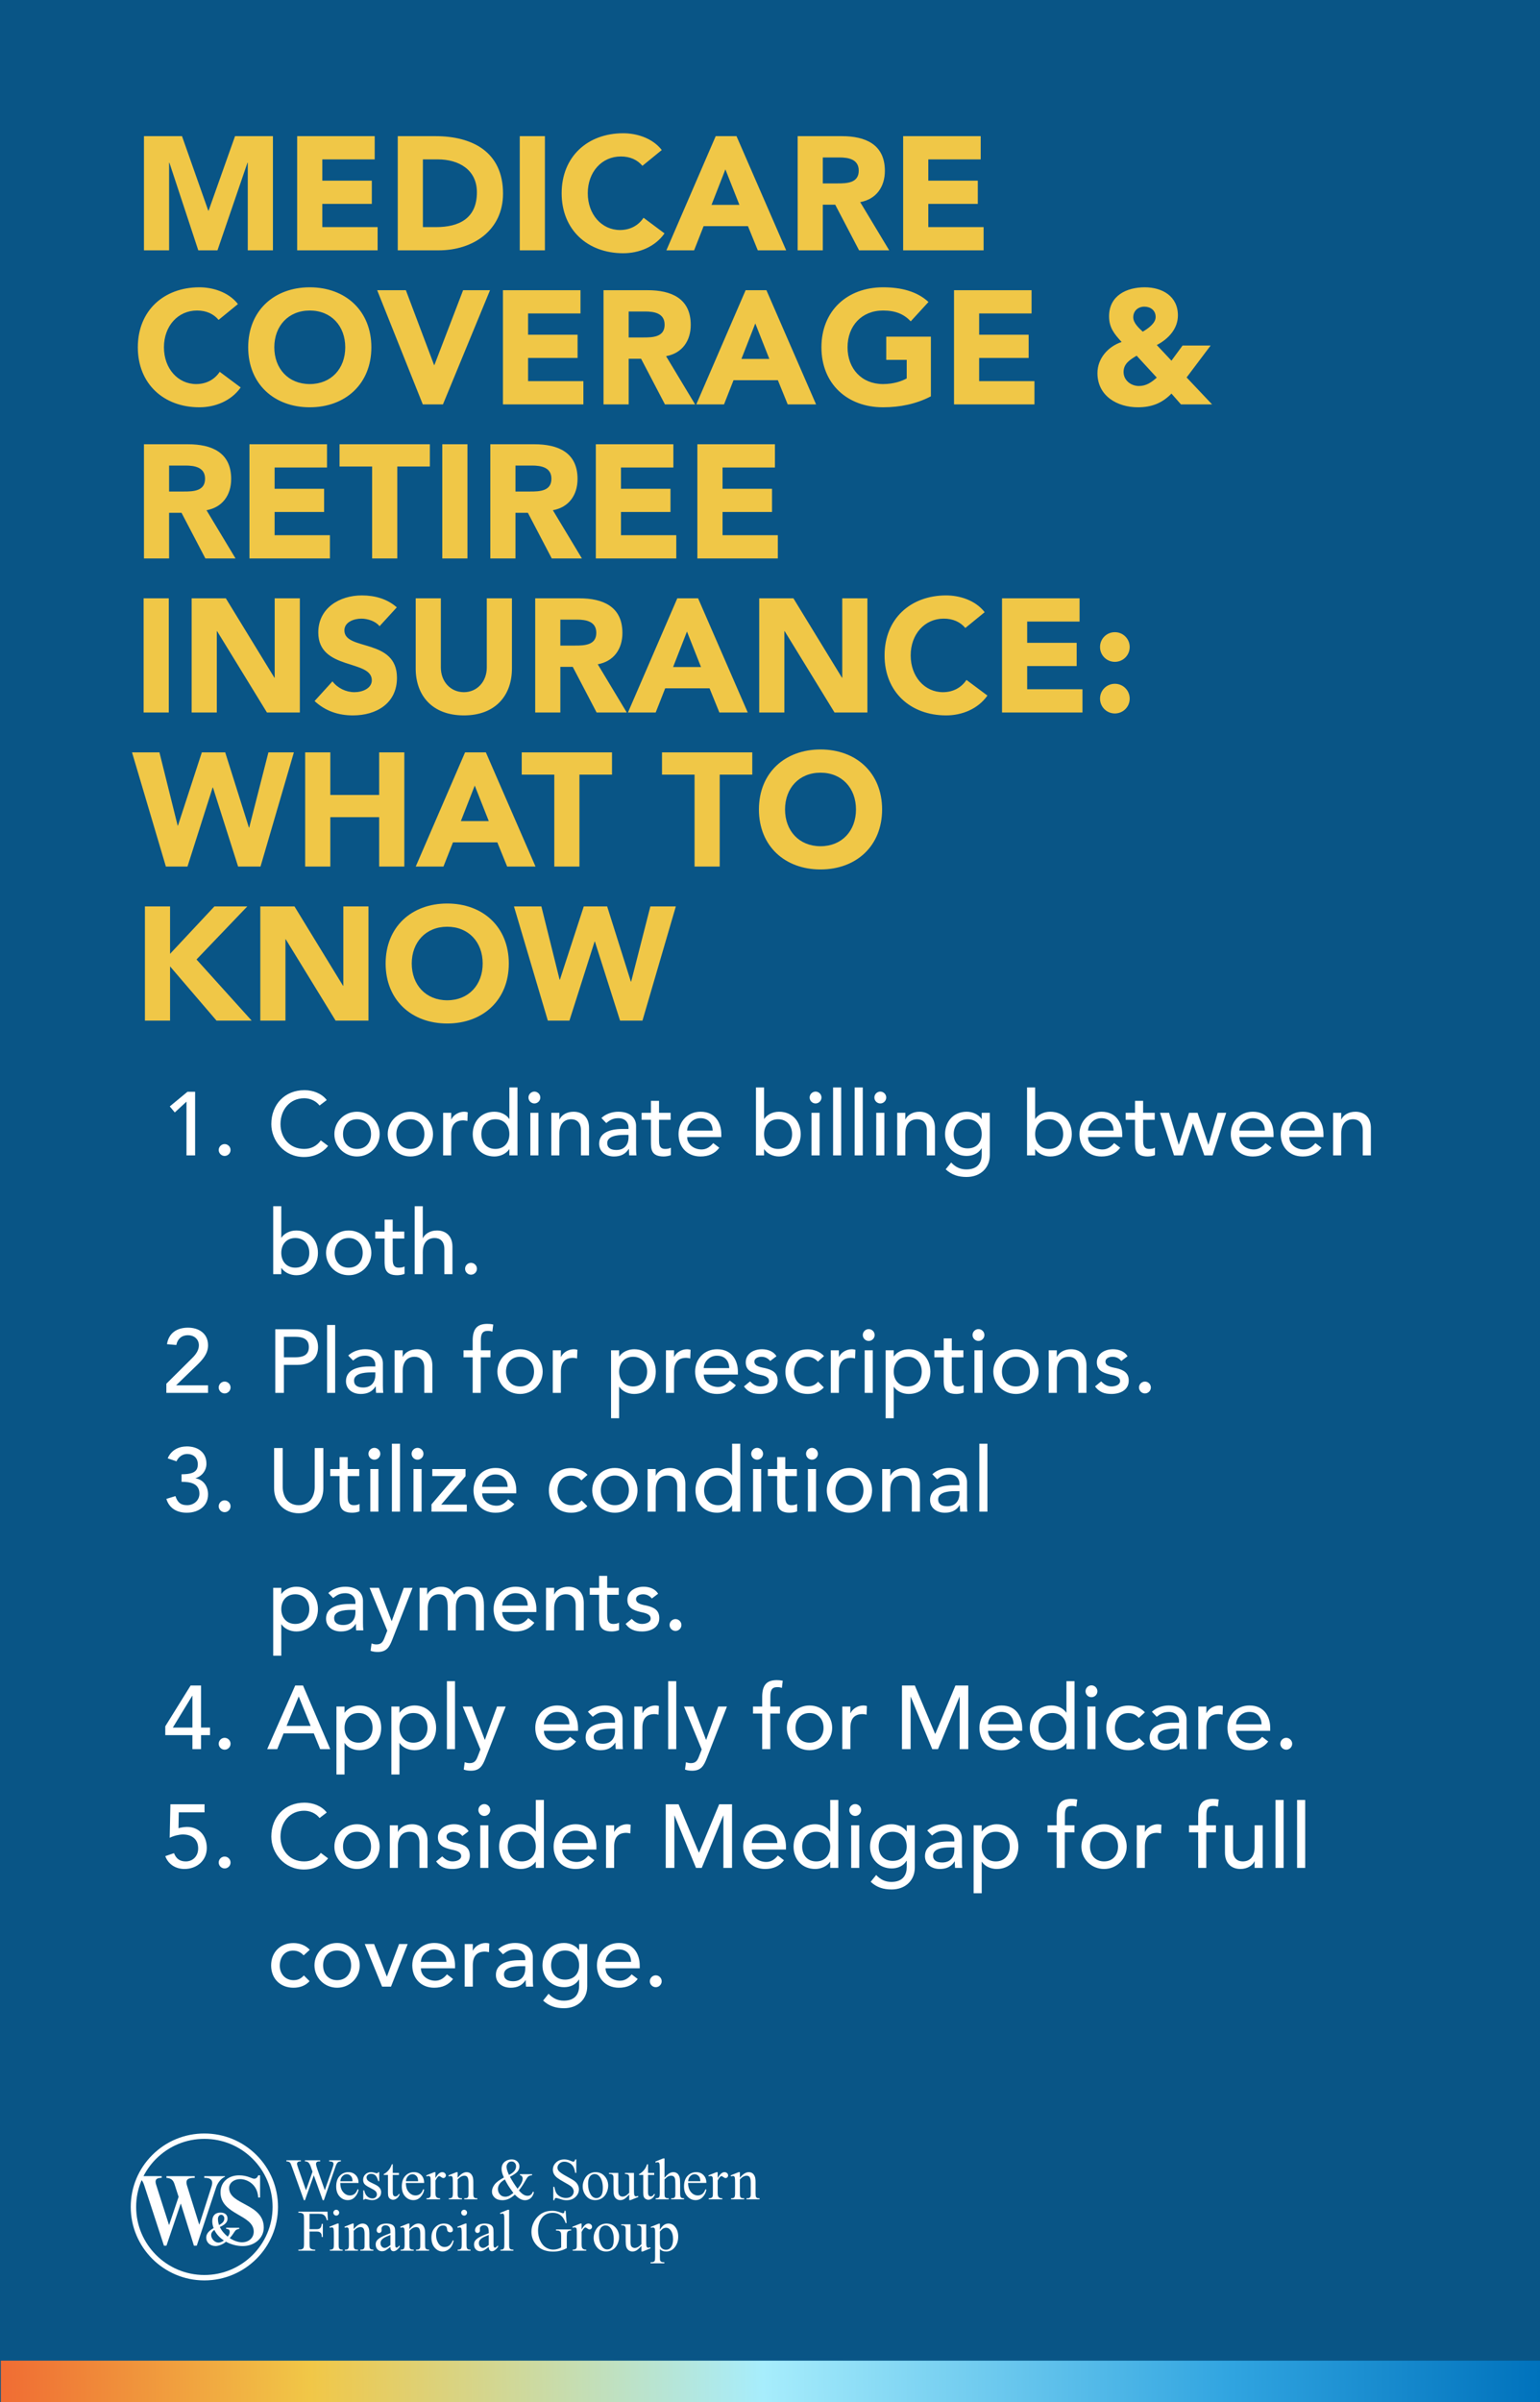 <svg width="1920" height="2994" viewBox="0 0 1920 2994" fill="none" xmlns="http://www.w3.org/2000/svg">
<rect x="0" y="0" width="1920" height="2994" fill="#333333" stroke="none"/>
<g clip-path="url(#clip0_306_3467)">
<rect width="1920" height="2994" fill="#095586"/>
<path d="M179.472 312V169.692H226.908L259.671 262.554H260.073L293.037 169.692H340.272V312H308.916V202.857H308.514L271.128 312H247.209L211.23 202.857H210.828V312H179.472ZM370.49 312V169.692H467.171V198.636H401.846V225.168H463.553V254.112H401.846V283.056H470.789V312H370.49ZM495.89 312V169.692H542.924C588.752 169.692 627.143 189.189 627.143 241.248C627.143 287.277 589.556 312 547.145 312H495.89ZM527.246 198.636V283.056H543.527C572.672 283.056 594.581 272.001 594.581 239.64C594.581 211.701 572.27 198.636 545.738 198.636H527.246ZM648.005 312V169.692H679.361V312H648.005ZM825.065 186.978L800.945 206.676C794.714 199.239 785.669 195.018 774.011 195.018C750.293 195.018 732.806 214.314 732.806 240.846C732.806 267.378 750.293 286.674 773.006 286.674C785.669 286.674 795.92 281.046 802.352 271.398L828.482 290.895C816.623 307.779 796.523 315.618 777.026 315.618C732.605 315.618 700.244 286.473 700.244 240.846C700.244 195.219 732.605 166.074 777.026 166.074C792.905 166.074 813.005 171.501 825.065 186.978ZM830.808 312L892.314 169.692H918.243L980.151 312H944.775L932.514 281.85H877.239L865.38 312H830.808ZM921.861 255.318L904.374 211.098L887.088 255.318H921.861ZM994.464 312V169.692H1049.54C1078.68 169.692 1103.21 179.742 1103.21 212.907C1103.21 232.806 1092.55 248.283 1072.45 251.901L1108.63 312H1071.05L1041.3 255.117H1025.82V312H994.464ZM1025.82 196.224V228.585H1044.31C1055.77 228.585 1070.64 228.183 1070.64 212.706C1070.64 198.435 1057.78 196.224 1046.32 196.224H1025.82ZM1126.01 312V169.692H1222.69V198.636H1157.36V225.168H1219.07V254.112H1157.36V283.056H1226.31V312H1126.01ZM296.655 378.978L272.535 398.676C266.304 391.239 257.259 387.018 245.601 387.018C221.883 387.018 204.396 406.314 204.396 432.846C204.396 459.378 221.883 478.674 244.596 478.674C257.259 478.674 267.51 473.046 273.942 463.398L300.072 482.895C288.213 499.779 268.113 507.618 248.616 507.618C204.195 507.618 171.834 478.473 171.834 432.846C171.834 387.219 204.195 358.074 248.616 358.074C264.495 358.074 284.595 363.501 296.655 378.978ZM309.433 432.846C309.433 387.219 341.794 358.074 386.215 358.074C430.636 358.074 462.997 387.219 462.997 432.846C462.997 478.473 430.636 507.618 386.215 507.618C341.794 507.618 309.433 478.473 309.433 432.846ZM341.995 432.846C341.995 459.378 359.482 478.674 386.215 478.674C412.948 478.674 430.435 459.378 430.435 432.846C430.435 406.314 412.948 387.018 386.215 387.018C359.482 387.018 341.995 406.314 341.995 432.846ZM527.122 504L470.239 361.692H506.017L541.192 454.956H541.594L577.372 361.692H610.939L552.247 504H527.122ZM627.039 504V361.692H723.72V390.636H658.395V417.168H720.102V446.112H658.395V475.056H727.338V504H627.039ZM752.44 504V361.692H807.514C836.659 361.692 861.181 371.742 861.181 404.907C861.181 424.806 850.528 440.283 830.428 443.901L866.608 504H829.021L799.273 447.117H783.796V504H752.44ZM783.796 388.224V420.585H802.288C813.745 420.585 828.619 420.183 828.619 404.706C828.619 390.435 815.755 388.224 804.298 388.224H783.796ZM868.103 504L929.609 361.692H955.538L1017.45 504H982.07L969.809 473.85H914.534L902.675 504H868.103ZM959.156 447.318L941.669 403.098L924.383 447.318H959.156ZM1160.6 419.58V493.95C1142.11 503.598 1121.81 507.618 1100.9 507.618C1056.48 507.618 1024.12 478.473 1024.12 432.846C1024.12 387.219 1056.48 358.074 1100.9 358.074C1123.42 358.074 1143.31 363.099 1157.59 376.365L1135.48 400.485C1127.03 391.641 1116.78 387.018 1100.9 387.018C1074.17 387.018 1056.68 406.314 1056.68 432.846C1056.68 459.378 1074.17 478.674 1100.9 478.674C1114.57 478.674 1124.62 474.855 1130.45 471.639V448.524H1104.92V419.58H1160.6ZM1189.41 504V361.692H1286.09V390.636H1220.76V417.168H1282.47V446.112H1220.76V475.056H1289.71V504H1189.41ZM1509.36 430.635L1479.41 470.433L1511.16 504H1472.37L1460.51 490.533C1448.85 502.593 1435.59 507.618 1418.7 507.618C1392.98 507.618 1368.25 493.548 1368.25 465.006C1368.25 446.715 1381.52 431.841 1398.4 426.213C1389.16 416.163 1382.73 408.324 1382.73 394.254C1382.73 368.526 1404.43 358.074 1427.15 358.074C1449.06 358.074 1468.55 369.129 1468.55 393.048C1468.55 409.932 1456.49 422.595 1442.22 430.032L1460.51 449.529L1474.38 430.635H1509.36ZM1426.74 382.194C1418.91 382.194 1412.88 387.42 1412.88 395.46C1412.88 402.495 1419.91 408.927 1424.73 413.349C1430.97 409.731 1440.81 403.098 1440.81 395.058C1440.81 386.817 1434.38 382.194 1426.74 382.194ZM1442.22 470.634L1417.1 443.298C1409.26 448.122 1400.82 452.946 1400.82 463.599C1400.82 474.051 1410.06 481.086 1419.91 481.086C1429.16 481.086 1435.59 476.463 1442.22 470.634ZM179.472 696V553.692H234.546C263.691 553.692 288.213 563.742 288.213 596.907C288.213 616.806 277.56 632.283 257.46 635.901L293.64 696H256.053L226.305 639.117H210.828V696H179.472ZM210.828 580.224V612.585H229.32C240.777 612.585 255.651 612.183 255.651 596.706C255.651 582.435 242.787 580.224 231.33 580.224H210.828ZM311.014 696V553.692H407.695V582.636H342.37V609.168H404.077V638.112H342.37V667.056H411.313V696H311.014ZM463.951 696V581.43H423.349V553.692H535.909V581.43H495.307V696H463.951ZM551.43 696V553.692H582.786V696H551.43ZM611.308 696V553.692H666.382C695.527 553.692 720.049 563.742 720.049 596.907C720.049 616.806 709.396 632.283 689.296 635.901L725.476 696H687.889L658.141 639.117H642.664V696H611.308ZM642.664 580.224V612.585H661.156C672.613 612.585 687.487 612.183 687.487 596.706C687.487 582.435 674.623 580.224 663.166 580.224H642.664ZM742.85 696V553.692H839.531V582.636H774.206V609.168H835.913V638.112H774.206V667.056H843.149V696H742.85ZM869.456 696V553.692H966.137V582.636H900.812V609.168H962.519V638.112H900.812V667.056H969.755V696H869.456ZM179.07 888V745.692H210.426V888H179.07ZM238.948 888V745.692H281.56L342.061 844.584H342.463V745.692H373.819V888H332.815L270.706 786.696H270.304V888H238.948ZM494.706 756.948L473.199 780.465C468.174 774.033 458.124 771.018 450.486 771.018C441.642 771.018 429.381 775.038 429.381 785.691C429.381 811.62 494.907 794.937 494.907 844.785C494.907 876.543 469.38 891.618 440.034 891.618C421.743 891.618 405.663 886.191 392.196 873.729L414.507 849.207C420.939 857.649 431.391 862.674 441.843 862.674C452.094 862.674 463.551 857.85 463.551 847.8C463.551 821.67 396.819 835.74 396.819 788.304C396.819 757.953 423.15 742.074 451.089 742.074C467.169 742.074 482.646 746.295 494.706 756.948ZM638.264 745.692V833.127C638.264 866.694 617.762 891.618 578.366 891.618C538.769 891.618 518.267 866.694 518.267 833.127V745.692H549.623V831.921C549.623 849.408 561.683 862.674 578.366 862.674C594.848 862.674 606.908 849.408 606.908 831.921V745.692H638.264ZM667.25 888V745.692H722.324C751.469 745.692 775.991 755.742 775.991 788.907C775.991 808.806 765.338 824.283 745.238 827.901L781.418 888H743.831L714.083 831.117H698.606V888H667.25ZM698.606 772.224V804.585H717.098C728.555 804.585 743.429 804.183 743.429 788.706C743.429 774.435 730.565 772.224 719.108 772.224H698.606ZM782.913 888L844.419 745.692H870.348L932.256 888H896.88L884.619 857.85H829.344L817.485 888H782.913ZM873.966 831.318L856.479 787.098L839.193 831.318H873.966ZM946.57 888V745.692H989.182L1049.68 844.584H1050.08V745.692H1081.44V888H1040.44L978.328 786.696H977.926V888H946.57ZM1227.65 762.978L1203.53 782.676C1197.3 775.239 1188.26 771.018 1176.6 771.018C1152.88 771.018 1135.4 790.314 1135.4 816.846C1135.4 843.378 1152.88 862.674 1175.6 862.674C1188.26 862.674 1198.51 857.046 1204.94 847.398L1231.07 866.895C1219.21 883.779 1199.11 891.618 1179.62 891.618C1135.19 891.618 1102.83 862.473 1102.83 816.846C1102.83 771.219 1135.19 742.074 1179.62 742.074C1195.49 742.074 1215.59 747.501 1227.65 762.978ZM1249.28 888V745.692H1345.96V774.636H1280.63V801.168H1342.34V830.112H1280.63V859.056H1349.57V888H1249.28ZM1371.46 870.714C1371.46 860.463 1379.7 852.222 1389.95 852.222C1400.2 852.222 1408.44 860.463 1408.44 870.714C1408.44 880.965 1400.2 889.206 1389.95 889.206C1379.7 889.206 1371.46 880.965 1371.46 870.714ZM1371.46 806.394C1371.46 796.143 1379.7 787.902 1389.95 787.902C1400.2 787.902 1408.44 796.143 1408.44 806.394C1408.44 816.645 1400.2 824.886 1389.95 824.886C1379.7 824.886 1371.46 816.645 1371.46 806.394ZM206.808 1080L164.598 937.692H198.768L221.481 1028.95H221.883L251.631 937.692H280.776L310.323 1031.36H310.725L334.644 937.692H366.402L324.795 1080H296.856L265.5 981.51H265.098L233.742 1080H206.808ZM380.472 1080V937.692H411.828V990.756H472.731V937.692H504.087V1080H472.731V1018.49H411.828V1080H380.472ZM518.316 1080L579.822 937.692H605.751L667.659 1080H632.283L620.022 1049.85H564.747L552.888 1080H518.316ZM609.369 1023.32L591.882 979.098L574.596 1023.32H609.369ZM691.058 1080V965.43H650.456V937.692H763.016V965.43H722.414V1080H691.058ZM865.951 1080V965.43H825.349V937.692H937.909V965.43H897.307V1080H865.951ZM946.194 1008.85C946.194 963.219 978.555 934.074 1022.98 934.074C1067.4 934.074 1099.76 963.219 1099.76 1008.85C1099.76 1054.47 1067.4 1083.62 1022.98 1083.62C978.555 1083.62 946.194 1054.47 946.194 1008.85ZM978.756 1008.85C978.756 1035.38 996.243 1054.67 1022.98 1054.67C1049.71 1054.67 1067.2 1035.38 1067.2 1008.85C1067.2 982.314 1049.71 963.018 1022.98 963.018C996.243 963.018 978.756 982.314 978.756 1008.85ZM180.678 1272V1129.69H212.034V1188.79L267.309 1129.69H308.313L244.998 1195.82L313.74 1272H269.922L212.034 1204.46V1272H180.678ZM324.53 1272V1129.69H367.142L427.643 1228.58H428.045V1129.69H459.401V1272H418.397L356.288 1170.7H355.886V1272H324.53ZM480.793 1200.85C480.793 1155.22 513.154 1126.07 557.575 1126.07C601.996 1126.07 634.357 1155.22 634.357 1200.85C634.357 1246.47 601.996 1275.62 557.575 1275.62C513.154 1275.62 480.793 1246.47 480.793 1200.85ZM513.355 1200.85C513.355 1227.38 530.842 1246.67 557.575 1246.67C584.308 1246.67 601.795 1227.38 601.795 1200.85C601.795 1174.31 584.308 1155.02 557.575 1155.02C530.842 1155.02 513.355 1174.31 513.355 1200.85ZM683.005 1272L640.795 1129.69H674.965L697.678 1220.95H698.08L727.828 1129.69H756.973L786.52 1223.36H786.922L810.841 1129.69H842.599L800.992 1272H773.053L741.697 1173.51H741.295L709.939 1272H683.005Z" fill="#F0C747"/>
<path d="M232.501 1440V1373.02L217.941 1386.46L211.669 1378.96L233.733 1360.7H243.253V1440H232.501ZM280.063 1440.67C276.031 1440.67 272.671 1437.31 272.671 1433.28C272.671 1429.25 276.031 1425.89 280.063 1425.89C284.095 1425.89 287.455 1429.25 287.455 1433.28C287.455 1437.31 284.095 1440.67 280.063 1440.67ZM407.368 1371.01L398.408 1377.84C393.928 1372.02 386.536 1368.77 379.256 1368.77C361.448 1368.77 349.688 1382.99 349.688 1401.02C349.688 1417.71 360.776 1431.94 379.256 1431.94C388.328 1431.94 395.272 1427.9 399.976 1421.3L409.048 1428.13C406.696 1431.38 397.176 1442.02 379.032 1442.02C353.832 1442.02 338.264 1420.96 338.264 1401.02C338.264 1376.38 355.176 1358.69 379.592 1358.69C390.008 1358.69 400.984 1362.61 407.368 1371.01ZM427.651 1413.46C427.651 1424.21 434.371 1431.94 445.123 1431.94C455.875 1431.94 462.595 1424.21 462.595 1413.46C462.595 1402.7 455.875 1394.98 445.123 1394.98C434.371 1394.98 427.651 1402.7 427.651 1413.46ZM416.899 1413.46C416.899 1398 429.331 1385.57 445.123 1385.57C460.915 1385.57 473.347 1398 473.347 1413.46C473.347 1428.91 460.915 1441.34 445.123 1441.34C429.331 1441.34 416.899 1428.91 416.899 1413.46ZM494.151 1413.46C494.151 1424.21 500.871 1431.94 511.623 1431.94C522.375 1431.94 529.095 1424.21 529.095 1413.46C529.095 1402.7 522.375 1394.98 511.623 1394.98C500.871 1394.98 494.151 1402.7 494.151 1413.46ZM483.399 1413.46C483.399 1398 495.831 1385.57 511.623 1385.57C527.415 1385.57 539.847 1398 539.847 1413.46C539.847 1428.91 527.415 1441.34 511.623 1441.34C495.831 1441.34 483.399 1428.91 483.399 1413.46ZM552.475 1440V1386.91H562.555V1395.09H562.779C565.355 1389.49 572.075 1385.57 578.683 1385.57C580.251 1385.57 581.819 1385.79 583.163 1386.24L582.715 1397.1C581.035 1396.66 579.355 1396.32 577.787 1396.32C567.931 1396.32 562.555 1401.7 562.555 1413.34V1440H552.475ZM645.16 1355.33V1440H635.08V1432.38H634.856C630.936 1438.1 623.544 1441.34 616.376 1441.34C599.912 1441.34 589.384 1429.14 589.384 1413.46C589.384 1397.55 600.024 1385.57 616.376 1385.57C623.992 1385.57 631.272 1389.04 634.856 1394.53H635.08V1355.33H645.16ZM617.608 1431.94C628.36 1431.94 635.08 1424.21 635.08 1413.46C635.08 1402.7 628.36 1394.98 617.608 1394.98C606.856 1394.98 600.136 1402.7 600.136 1413.46C600.136 1424.21 606.856 1431.94 617.608 1431.94ZM661.213 1440V1386.91H671.293V1440H661.213ZM658.861 1367.87C658.861 1363.84 662.221 1360.48 666.253 1360.48C670.285 1360.48 673.645 1363.84 673.645 1367.87C673.645 1371.9 670.285 1375.26 666.253 1375.26C662.221 1375.26 658.861 1371.9 658.861 1367.87ZM687.335 1440V1386.91H697.415V1395.09H697.639C700.215 1389.49 706.935 1385.57 715.111 1385.57C725.415 1385.57 734.375 1391.73 734.375 1405.84V1440H724.295V1408.64C724.295 1398.67 718.583 1394.98 712.199 1394.98C703.799 1394.98 697.415 1400.35 697.415 1412.67V1440H687.335ZM755.841 1399.68L749.793 1393.41C755.393 1388.14 763.457 1385.57 770.849 1385.57C786.529 1385.57 793.025 1394.08 793.025 1403.26V1430.37C793.025 1434.06 793.137 1437.2 793.473 1440H784.513C784.289 1437.31 784.177 1434.62 784.177 1431.94H783.953C779.473 1438.77 773.425 1441.34 765.361 1441.34C755.505 1441.34 746.993 1435.74 746.993 1425.44C746.993 1411.78 760.097 1407.07 776.225 1407.07H783.617V1404.83C783.617 1399.34 779.585 1393.63 770.961 1393.63C763.233 1393.63 759.537 1396.88 755.841 1399.68ZM783.617 1414.46H778.241C768.721 1414.46 757.073 1416.14 757.073 1424.66C757.073 1430.7 761.553 1433.28 768.497 1433.28C779.697 1433.28 783.617 1424.99 783.617 1417.82V1414.46ZM836.095 1386.91V1395.65H821.647V1419.73C821.647 1425.66 821.647 1431.94 829.263 1431.94C831.615 1431.94 834.415 1431.6 836.431 1430.37V1439.55C834.079 1440.9 829.375 1441.34 827.359 1441.34C811.791 1441.34 811.567 1431.82 811.567 1423.31V1395.65H799.919V1386.91H811.567V1372.02H821.647V1386.91H836.095ZM899.276 1417.15H856.716C856.716 1426.45 865.34 1432.61 874.636 1432.61C880.796 1432.61 885.276 1429.47 889.196 1424.66L896.812 1430.48C891.212 1437.76 883.484 1441.34 873.292 1441.34C856.492 1441.34 845.964 1429.25 845.964 1413.46C845.964 1397.55 857.5 1385.57 873.404 1385.57C892.108 1385.57 899.276 1399.9 899.276 1413.57V1417.15ZM856.716 1409.09H888.524C888.3 1400.24 883.372 1393.63 873.18 1393.63C863.212 1393.63 856.716 1402.03 856.716 1409.09ZM942.507 1440V1355.33H952.587V1394.53H952.811C956.395 1389.04 963.675 1385.57 971.291 1385.57C987.643 1385.57 998.283 1397.55 998.283 1413.46C998.283 1429.14 987.755 1441.34 971.291 1441.34C964.123 1441.34 956.731 1438.1 952.811 1432.38H952.587V1440H942.507ZM970.059 1431.94C980.811 1431.94 987.531 1424.21 987.531 1413.46C987.531 1402.7 980.811 1394.98 970.059 1394.98C959.307 1394.98 952.587 1402.7 952.587 1413.46C952.587 1424.21 959.307 1431.94 970.059 1431.94ZM1011.76 1440V1386.91H1021.84V1440H1011.76ZM1009.41 1367.87C1009.41 1363.84 1012.77 1360.48 1016.8 1360.48C1020.83 1360.48 1024.19 1363.84 1024.19 1367.87C1024.19 1371.9 1020.83 1375.26 1016.8 1375.26C1012.77 1375.26 1009.41 1371.9 1009.41 1367.87ZM1038.67 1440V1355.33H1048.75V1440H1038.67ZM1065.57 1440V1355.33H1075.65V1440H1065.57ZM1092.48 1440V1386.91H1102.56V1440H1092.48ZM1090.13 1367.87C1090.13 1363.84 1093.49 1360.48 1097.52 1360.48C1101.55 1360.48 1104.91 1363.84 1104.91 1367.87C1104.91 1371.9 1101.55 1375.26 1097.52 1375.26C1093.49 1375.26 1090.13 1371.9 1090.13 1367.87ZM1118.6 1440V1386.91H1128.68V1395.09H1128.9C1131.48 1389.49 1138.2 1385.57 1146.38 1385.57C1156.68 1385.57 1165.64 1391.73 1165.64 1405.84V1440H1155.56V1408.64C1155.56 1398.67 1149.85 1394.98 1143.46 1394.98C1135.06 1394.98 1128.68 1400.35 1128.68 1412.67V1440H1118.6ZM1234.03 1386.91V1439.55C1234.03 1455.57 1222.39 1466.88 1205.03 1466.88C1194.95 1466.88 1186.55 1464.3 1179.04 1457.36L1185.87 1448.85C1191.14 1454.45 1197.07 1457.47 1204.8 1457.47C1219.81 1457.47 1223.95 1448.06 1223.95 1439.1V1431.26H1223.62C1219.81 1437.65 1212.53 1440.67 1205.25 1440.67C1189.68 1440.67 1178.15 1428.91 1178.26 1413.46C1178.26 1397.78 1188.79 1385.57 1205.25 1385.57C1212.42 1385.57 1219.81 1388.82 1223.73 1394.53H1223.95V1386.91H1234.03ZM1206.48 1394.98C1195.73 1394.98 1189.01 1402.7 1189.01 1413.46C1189.01 1424.21 1195.73 1431.26 1206.48 1431.26C1217.23 1431.26 1223.95 1424.21 1223.95 1413.46C1223.95 1402.7 1217.23 1394.98 1206.48 1394.98ZM1280.48 1440V1355.33H1290.56V1394.53H1290.78C1294.36 1389.04 1301.64 1385.57 1309.26 1385.57C1325.61 1385.57 1336.25 1397.55 1336.25 1413.46C1336.25 1429.14 1325.72 1441.34 1309.26 1441.34C1302.09 1441.34 1294.7 1438.1 1290.78 1432.38H1290.56V1440H1280.48ZM1308.03 1431.94C1318.78 1431.94 1325.5 1424.21 1325.5 1413.46C1325.5 1402.7 1318.78 1394.98 1308.03 1394.98C1297.28 1394.98 1290.56 1402.7 1290.56 1413.46C1290.56 1424.21 1297.28 1431.94 1308.03 1431.94ZM1399.12 1417.15H1356.56C1356.56 1426.45 1365.18 1432.61 1374.48 1432.61C1380.64 1432.61 1385.12 1429.47 1389.04 1424.66L1396.66 1430.48C1391.06 1437.76 1383.33 1441.34 1373.14 1441.34C1356.34 1441.34 1345.81 1429.25 1345.81 1413.46C1345.81 1397.55 1357.34 1385.57 1373.25 1385.57C1391.95 1385.57 1399.12 1399.9 1399.12 1413.57V1417.15ZM1356.56 1409.09H1388.37C1388.14 1400.24 1383.22 1393.63 1373.02 1393.63C1363.06 1393.63 1356.56 1402.03 1356.56 1409.09ZM1439.63 1386.91V1395.65H1425.18V1419.73C1425.18 1425.66 1425.18 1431.94 1432.79 1431.94C1435.15 1431.94 1437.95 1431.6 1439.96 1430.37V1439.55C1437.61 1440.9 1432.91 1441.34 1430.89 1441.34C1415.32 1441.34 1415.1 1431.82 1415.1 1423.31V1395.65H1403.45V1386.91H1415.1V1372.02H1425.18V1386.91H1439.63ZM1463.72 1440L1446.25 1386.91H1457.56L1469.54 1426.56H1469.77L1482.42 1386.91H1493.06L1506.5 1426.56H1506.73L1518.15 1386.91H1528.79L1511.66 1440H1501.46L1487.46 1400.35H1487.24L1474.58 1440H1463.72ZM1587.79 1417.15H1545.23C1545.23 1426.45 1553.86 1432.61 1563.15 1432.61C1569.31 1432.61 1573.79 1429.47 1577.71 1424.66L1585.33 1430.48C1579.73 1437.76 1572 1441.34 1561.81 1441.34C1545.01 1441.34 1534.48 1429.25 1534.48 1413.46C1534.48 1397.55 1546.02 1385.57 1561.92 1385.57C1580.62 1385.57 1587.79 1399.9 1587.79 1413.57V1417.15ZM1545.23 1409.09H1577.04C1576.82 1400.24 1571.89 1393.63 1561.7 1393.63C1551.73 1393.63 1545.23 1402.03 1545.23 1409.09ZM1650.03 1417.15H1607.47C1607.47 1426.45 1616.09 1432.61 1625.39 1432.61C1631.55 1432.61 1636.03 1429.47 1639.95 1424.66L1647.56 1430.48C1641.96 1437.76 1634.23 1441.34 1624.04 1441.34C1607.24 1441.34 1596.71 1429.25 1596.71 1413.46C1596.71 1397.55 1608.25 1385.57 1624.15 1385.57C1642.86 1385.57 1650.03 1399.9 1650.03 1413.57V1417.15ZM1607.47 1409.09H1639.27C1639.05 1400.24 1634.12 1393.63 1623.93 1393.63C1613.96 1393.63 1607.47 1402.03 1607.47 1409.09ZM1662.08 1440V1386.91H1672.16V1395.09H1672.39C1674.96 1389.49 1681.68 1385.57 1689.86 1385.57C1700.16 1385.57 1709.12 1391.73 1709.12 1405.84V1440H1699.04V1408.64C1699.04 1398.67 1693.33 1394.98 1686.95 1394.98C1678.55 1394.98 1672.16 1400.35 1672.16 1412.67V1440H1662.08ZM340.616 1588V1503.33H350.696V1542.53H350.92C354.504 1537.04 361.784 1533.57 369.4 1533.57C385.752 1533.57 396.392 1545.55 396.392 1561.46C396.392 1577.14 385.864 1589.34 369.4 1589.34C362.232 1589.34 354.84 1586.1 350.92 1580.38H350.696V1588H340.616ZM368.168 1579.94C378.92 1579.94 385.64 1572.21 385.64 1561.46C385.64 1550.7 378.92 1542.98 368.168 1542.98C357.416 1542.98 350.696 1550.7 350.696 1561.46C350.696 1572.21 357.416 1579.94 368.168 1579.94ZM417.261 1561.46C417.261 1572.21 423.981 1579.94 434.733 1579.94C445.485 1579.94 452.205 1572.21 452.205 1561.46C452.205 1550.7 445.485 1542.98 434.733 1542.98C423.981 1542.98 417.261 1550.7 417.261 1561.46ZM406.509 1561.46C406.509 1546 418.941 1533.57 434.733 1533.57C450.525 1533.57 462.957 1546 462.957 1561.46C462.957 1576.91 450.525 1589.34 434.733 1589.34C418.941 1589.34 406.509 1576.91 406.509 1561.46ZM504.033 1534.91V1543.65H489.585V1567.73C489.585 1573.66 489.585 1579.94 497.201 1579.94C499.553 1579.94 502.353 1579.6 504.369 1578.37V1587.55C502.017 1588.9 497.313 1589.34 495.297 1589.34C479.729 1589.34 479.505 1579.82 479.505 1571.31V1543.65H467.857V1534.91H479.505V1520.02H489.585V1534.91H504.033ZM517.038 1588V1503.33H527.118V1543.09H527.342C529.918 1537.49 536.638 1533.57 544.814 1533.57C555.118 1533.57 564.078 1539.73 564.078 1553.84V1588H553.998V1556.64C553.998 1546.67 548.286 1542.98 541.902 1542.98C533.502 1542.98 527.118 1548.35 527.118 1560.67V1588H517.038ZM587.224 1588.67C583.192 1588.67 579.832 1585.31 579.832 1581.28C579.832 1577.25 583.192 1573.89 587.224 1573.89C591.256 1573.89 594.616 1577.25 594.616 1581.28C594.616 1585.31 591.256 1588.67 587.224 1588.67ZM207.413 1736V1724.58L239.221 1692.99C243.589 1688.74 247.957 1683.25 247.957 1676.75C247.957 1668.91 241.797 1664.1 234.293 1664.1C226.565 1664.1 221.189 1668.8 219.845 1676.3L208.197 1675.3C210.325 1661.3 220.741 1654.69 234.405 1654.69C248.069 1654.69 259.381 1662.08 259.381 1676.64C259.381 1687.06 252.661 1694.56 245.605 1701.39L219.509 1726.59H259.381V1736H207.413ZM280.063 1736.67C276.031 1736.67 272.671 1733.31 272.671 1729.28C272.671 1725.25 276.031 1721.89 280.063 1721.89C284.095 1721.89 287.455 1725.25 287.455 1729.28C287.455 1733.31 284.095 1736.67 280.063 1736.67ZM343.192 1736V1656.7H371.08C391.352 1656.7 396.504 1668.91 396.504 1678.88C396.504 1688.85 391.352 1701.06 371.08 1701.06H353.944V1736H343.192ZM353.944 1666.11V1691.65H368.056C376.568 1691.65 385.08 1689.63 385.08 1678.88C385.08 1668.13 376.568 1666.11 368.056 1666.11H353.944ZM407.791 1736V1651.33H417.871V1736H407.791ZM440.185 1695.68L434.137 1689.41C439.737 1684.14 447.801 1681.57 455.193 1681.57C470.873 1681.57 477.369 1690.08 477.369 1699.26V1726.37C477.369 1730.06 477.481 1733.2 477.817 1736H468.857C468.633 1733.31 468.521 1730.62 468.521 1727.94H468.297C463.817 1734.77 457.769 1737.34 449.705 1737.34C439.849 1737.34 431.337 1731.74 431.337 1721.44C431.337 1707.78 444.441 1703.07 460.569 1703.07H467.961V1700.83C467.961 1695.34 463.929 1689.63 455.305 1689.63C447.577 1689.63 443.881 1692.88 440.185 1695.68ZM467.961 1710.46H462.585C453.065 1710.46 441.417 1712.14 441.417 1720.66C441.417 1726.7 445.897 1729.28 452.841 1729.28C464.041 1729.28 467.961 1720.99 467.961 1713.82V1710.46ZM491.991 1736V1682.91H502.071V1691.09H502.295C504.871 1685.49 511.591 1681.57 519.767 1681.57C530.071 1681.57 539.031 1687.73 539.031 1701.84V1736H528.951V1704.64C528.951 1694.67 523.239 1690.98 516.855 1690.98C508.455 1690.98 502.071 1696.35 502.071 1708.67V1736H491.991ZM589.317 1736V1691.65H577.893V1682.91H589.317V1671.04C589.317 1656.93 594.245 1649.98 607.461 1649.98C609.701 1649.98 612.165 1650.1 614.965 1650.77L613.845 1659.73C611.941 1658.94 610.149 1658.72 608.133 1658.72C600.741 1658.72 599.509 1663.31 599.509 1670.7V1682.91H611.493V1691.65H599.397V1736H589.317ZM630.87 1709.46C630.87 1720.21 637.59 1727.94 648.342 1727.94C659.094 1727.94 665.814 1720.21 665.814 1709.46C665.814 1698.7 659.094 1690.98 648.342 1690.98C637.59 1690.98 630.87 1698.7 630.87 1709.46ZM620.118 1709.46C620.118 1694 632.55 1681.57 648.342 1681.57C664.134 1681.57 676.566 1694 676.566 1709.46C676.566 1724.91 664.134 1737.34 648.342 1737.34C632.55 1737.34 620.118 1724.91 620.118 1709.46ZM689.194 1736V1682.91H699.274V1691.09H699.498C702.074 1685.49 708.794 1681.57 715.402 1681.57C716.97 1681.57 718.538 1681.79 719.882 1682.24L719.434 1693.1C717.754 1692.66 716.074 1692.32 714.506 1692.32C704.65 1692.32 699.274 1697.7 699.274 1709.34V1736H689.194ZM761.819 1767.58V1682.91H771.899V1690.53H772.123C776.043 1684.82 783.435 1681.57 790.603 1681.57C807.067 1681.57 817.595 1693.78 817.595 1709.46C817.595 1725.36 806.955 1737.34 790.603 1737.34C782.987 1737.34 775.707 1733.87 772.123 1728.38H771.899V1767.58H761.819ZM789.371 1690.98C778.619 1690.98 771.899 1698.7 771.899 1709.46C771.899 1720.21 778.619 1727.94 789.371 1727.94C800.123 1727.94 806.843 1720.21 806.843 1709.46C806.843 1698.7 800.123 1690.98 789.371 1690.98ZM830.288 1736V1682.91H840.368V1691.09H840.592C843.168 1685.49 849.888 1681.57 856.496 1681.57C858.064 1681.57 859.632 1681.79 860.976 1682.24L860.528 1693.1C858.848 1692.66 857.168 1692.32 855.6 1692.32C845.744 1692.32 840.368 1697.7 840.368 1709.34V1736H830.288ZM919.948 1713.15H877.388C877.388 1722.45 886.012 1728.61 895.308 1728.61C901.468 1728.61 905.948 1725.47 909.868 1720.66L917.484 1726.48C911.884 1733.76 904.156 1737.34 893.964 1737.34C877.164 1737.34 866.636 1725.25 866.636 1709.46C866.636 1693.55 878.172 1681.57 894.076 1681.57C912.78 1681.57 919.948 1695.9 919.948 1709.57V1713.15ZM877.388 1705.09H909.196C908.972 1696.24 904.044 1689.63 893.852 1689.63C883.884 1689.63 877.388 1698.03 877.388 1705.09ZM968.071 1690.3L960.231 1696.24C957.879 1693.33 954.407 1690.98 949.367 1690.98C944.663 1690.98 940.519 1693.1 940.519 1696.91C940.519 1703.3 949.591 1704.19 954.071 1705.2C962.807 1707.33 969.527 1710.69 969.527 1720.66C969.527 1732.64 958.551 1737.34 948.023 1737.34C939.287 1737.34 932.791 1735.1 927.527 1727.94L935.143 1721.66C938.391 1724.91 942.199 1727.94 948.023 1727.94C953.175 1727.94 958.775 1725.81 958.775 1721.22C958.775 1715.17 950.375 1714.05 946.007 1713.04C937.383 1710.91 929.767 1708.11 929.767 1697.92C929.767 1686.83 939.959 1681.57 949.927 1681.57C956.983 1681.57 964.263 1684.03 968.071 1690.3ZM1027.36 1690.08L1019.74 1697.02C1016.04 1693.1 1012.12 1691.09 1006.52 1691.09C995.548 1691.09 989.948 1699.94 989.948 1709.9C989.948 1719.87 996.668 1727.94 1007.08 1727.94C1012.68 1727.94 1016.6 1725.92 1019.96 1722L1027.13 1729.17C1021.87 1734.99 1014.7 1737.34 1006.97 1737.34C990.62 1737.34 979.196 1726.03 979.196 1709.68C979.196 1693.33 990.396 1681.68 1006.97 1681.68C1014.7 1681.68 1022.09 1684.37 1027.36 1690.08ZM1035.8 1736V1682.91H1045.88V1691.09H1046.11C1048.68 1685.49 1055.4 1681.57 1062.01 1681.57C1063.58 1681.57 1065.15 1681.79 1066.49 1682.24L1066.04 1693.1C1064.36 1692.66 1062.68 1692.32 1061.12 1692.32C1051.26 1692.32 1045.88 1697.7 1045.88 1709.34V1736H1035.8ZM1078.04 1736V1682.91H1088.12V1736H1078.04ZM1075.69 1663.87C1075.69 1659.84 1079.05 1656.48 1083.08 1656.48C1087.11 1656.48 1090.47 1659.84 1090.47 1663.87C1090.47 1667.9 1087.11 1671.26 1083.08 1671.26C1079.05 1671.26 1075.69 1667.9 1075.69 1663.87ZM1104.16 1767.58V1682.91H1114.24V1690.53H1114.47C1118.39 1684.82 1125.78 1681.57 1132.95 1681.57C1149.41 1681.57 1159.94 1693.78 1159.94 1709.46C1159.94 1725.36 1149.3 1737.34 1132.95 1737.34C1125.33 1737.34 1118.05 1733.87 1114.47 1728.38H1114.24V1767.58H1104.16ZM1131.71 1690.98C1120.96 1690.98 1114.24 1698.7 1114.24 1709.46C1114.24 1720.21 1120.96 1727.94 1131.71 1727.94C1142.47 1727.94 1149.19 1720.21 1149.19 1709.46C1149.19 1698.7 1142.47 1690.98 1131.71 1690.98ZM1201.08 1682.91V1691.65H1186.63V1715.73C1186.63 1721.66 1186.63 1727.94 1194.25 1727.94C1196.6 1727.94 1199.4 1727.6 1201.42 1726.37V1735.55C1199.06 1736.9 1194.36 1737.34 1192.34 1737.34C1176.78 1737.34 1176.55 1727.82 1176.55 1719.31V1691.65H1164.9V1682.91H1176.55V1668.02H1186.63V1682.91H1201.08ZM1214.87 1736V1682.91H1224.95V1736H1214.87ZM1212.52 1663.87C1212.52 1659.84 1215.88 1656.48 1219.91 1656.48C1223.94 1656.48 1227.3 1659.84 1227.3 1663.87C1227.3 1667.9 1223.94 1671.26 1219.91 1671.26C1215.88 1671.26 1212.52 1667.9 1212.52 1663.87ZM1249.17 1709.46C1249.17 1720.21 1255.89 1727.94 1266.64 1727.94C1277.39 1727.94 1284.11 1720.21 1284.11 1709.46C1284.11 1698.7 1277.39 1690.98 1266.64 1690.98C1255.89 1690.98 1249.17 1698.7 1249.17 1709.46ZM1238.42 1709.46C1238.42 1694 1250.85 1681.57 1266.64 1681.57C1282.43 1681.57 1294.86 1694 1294.86 1709.46C1294.86 1724.91 1282.43 1737.34 1266.64 1737.34C1250.85 1737.34 1238.42 1724.91 1238.42 1709.46ZM1307.49 1736V1682.91H1317.57V1691.09H1317.8C1320.37 1685.49 1327.09 1681.57 1335.27 1681.57C1345.57 1681.57 1354.53 1687.73 1354.53 1701.84V1736H1344.45V1704.64C1344.45 1694.67 1338.74 1690.98 1332.36 1690.98C1323.96 1690.98 1317.57 1696.35 1317.57 1708.67V1736H1307.49ZM1405.79 1690.3L1397.95 1696.24C1395.6 1693.33 1392.13 1690.98 1387.09 1690.98C1382.38 1690.98 1378.24 1693.1 1378.24 1696.91C1378.24 1703.3 1387.31 1704.19 1391.79 1705.2C1400.53 1707.33 1407.25 1710.69 1407.25 1720.66C1407.25 1732.64 1396.27 1737.34 1385.74 1737.34C1377.01 1737.34 1370.51 1735.1 1365.25 1727.94L1372.86 1721.66C1376.11 1724.91 1379.92 1727.94 1385.74 1727.94C1390.89 1727.94 1396.49 1725.81 1396.49 1721.22C1396.49 1715.17 1388.09 1714.05 1383.73 1713.04C1375.1 1710.91 1367.49 1708.11 1367.49 1697.92C1367.49 1686.83 1377.68 1681.57 1387.65 1681.57C1394.7 1681.57 1401.98 1684.03 1405.79 1690.3ZM1427.44 1736.67C1423.41 1736.67 1420.05 1733.31 1420.05 1729.28C1420.05 1725.25 1423.41 1721.89 1427.44 1721.89C1431.48 1721.89 1434.84 1725.25 1434.84 1729.28C1434.84 1733.31 1431.48 1736.67 1427.44 1736.67ZM207.413 1868.1L218.725 1864.62C221.301 1872.24 224.885 1875.94 233.285 1875.94C241.573 1875.94 248.629 1870.11 248.629 1861.6C248.629 1848.38 236.421 1846.82 226.341 1846.82V1837.41C242.693 1837.41 246.613 1832.82 246.613 1824.98C246.613 1816.58 240.901 1812.1 233.285 1812.1C227.461 1812.1 222.421 1815.79 220.069 1821.28L209.093 1817.58C213.237 1807.5 222.533 1802.69 233.061 1802.69C246.053 1802.69 257.365 1809.63 257.365 1824.3C257.365 1832.59 251.877 1839.87 243.813 1842.22V1842.45C253.781 1844.13 259.381 1852.64 259.381 1862.38C259.381 1877.62 246.949 1885.34 232.949 1885.34C220.853 1885.34 210.997 1880.08 207.413 1868.1ZM280.063 1884.67C276.031 1884.67 272.671 1881.31 272.671 1877.28C272.671 1873.25 276.031 1869.89 280.063 1869.89C284.095 1869.89 287.455 1873.25 287.455 1877.28C287.455 1881.31 284.095 1884.67 280.063 1884.67ZM341.736 1804.7H352.488V1853.31C352.488 1863.17 357.416 1875.94 372.424 1875.94C387.432 1875.94 392.36 1863.17 392.36 1853.31V1804.7H403.112V1854.99C403.112 1873.36 389.784 1886.02 372.424 1886.02C355.064 1886.02 341.736 1873.36 341.736 1854.99V1804.7ZM447.923 1830.91V1839.65H433.475V1863.73C433.475 1869.66 433.475 1875.94 441.091 1875.94C443.443 1875.94 446.243 1875.6 448.259 1874.37V1883.55C445.907 1884.9 441.203 1885.34 439.187 1885.34C423.619 1885.34 423.395 1875.82 423.395 1867.31V1839.65H411.747V1830.91H423.395V1816.02H433.475V1830.91H447.923ZM461.713 1884V1830.91H471.793V1884H461.713ZM459.361 1811.87C459.361 1807.84 462.721 1804.48 466.753 1804.48C470.785 1804.48 474.145 1807.84 474.145 1811.87C474.145 1815.9 470.785 1819.26 466.753 1819.26C462.721 1819.26 459.361 1815.9 459.361 1811.87ZM488.619 1884V1799.33H498.699V1884H488.619ZM515.525 1884V1830.91H525.605V1884H515.525ZM513.173 1811.87C513.173 1807.84 516.533 1804.48 520.565 1804.48C524.597 1804.48 527.957 1807.84 527.957 1811.87C527.957 1815.9 524.597 1819.26 520.565 1819.26C516.533 1819.26 513.173 1815.9 513.173 1811.87ZM537.951 1884V1874.93L568.079 1839.65H538.959V1830.91H580.399V1839.87L550.047 1875.26H581.967V1884H537.951ZM643.667 1861.15H601.107C601.107 1870.45 609.731 1876.61 619.027 1876.61C625.187 1876.61 629.667 1873.47 633.587 1868.66L641.203 1874.48C635.603 1881.76 627.875 1885.34 617.683 1885.34C600.883 1885.34 590.355 1873.25 590.355 1857.46C590.355 1841.55 601.891 1829.57 617.795 1829.57C636.499 1829.57 643.667 1843.9 643.667 1857.57V1861.15ZM601.107 1853.09H632.915C632.691 1844.24 627.763 1837.63 617.571 1837.63C607.603 1837.63 601.107 1846.03 601.107 1853.09ZM732.481 1838.08L724.865 1845.02C721.169 1841.1 717.249 1839.09 711.649 1839.09C700.673 1839.09 695.073 1847.94 695.073 1857.9C695.073 1867.87 701.793 1875.94 712.209 1875.94C717.809 1875.94 721.729 1873.92 725.089 1870L732.257 1877.17C726.993 1882.99 719.825 1885.34 712.097 1885.34C695.745 1885.34 684.321 1874.03 684.321 1857.68C684.321 1841.33 695.521 1829.68 712.097 1829.68C719.825 1829.68 727.217 1832.37 732.481 1838.08ZM749.105 1857.46C749.105 1868.21 755.825 1875.94 766.577 1875.94C777.329 1875.94 784.049 1868.21 784.049 1857.46C784.049 1846.7 777.329 1838.98 766.577 1838.98C755.825 1838.98 749.105 1846.7 749.105 1857.46ZM738.353 1857.46C738.353 1842 750.785 1829.57 766.577 1829.57C782.369 1829.57 794.801 1842 794.801 1857.46C794.801 1872.91 782.369 1885.34 766.577 1885.34C750.785 1885.34 738.353 1872.91 738.353 1857.46ZM807.429 1884V1830.91H817.509V1839.09H817.733C820.309 1833.49 827.029 1829.57 835.205 1829.57C845.509 1829.57 854.469 1835.73 854.469 1849.84V1884H844.389V1852.64C844.389 1842.67 838.677 1838.98 832.293 1838.98C823.893 1838.98 817.509 1844.35 817.509 1856.67V1884H807.429ZM922.863 1799.33V1884H912.783V1876.38H912.559C908.639 1882.1 901.247 1885.34 894.079 1885.34C877.615 1885.34 867.087 1873.14 867.087 1857.46C867.087 1841.55 877.727 1829.57 894.079 1829.57C901.695 1829.57 908.975 1833.04 912.559 1838.53H912.783V1799.33H922.863ZM895.311 1875.94C906.063 1875.94 912.783 1868.21 912.783 1857.46C912.783 1846.7 906.063 1838.98 895.311 1838.98C884.559 1838.98 877.839 1846.7 877.839 1857.46C877.839 1868.21 884.559 1875.94 895.311 1875.94ZM938.916 1884V1830.91H948.996V1884H938.916ZM936.564 1811.87C936.564 1807.84 939.924 1804.48 943.956 1804.48C947.988 1804.48 951.348 1807.84 951.348 1811.87C951.348 1815.9 947.988 1819.26 943.956 1819.26C939.924 1819.26 936.564 1815.9 936.564 1811.87ZM993.486 1830.91V1839.65H979.038V1863.73C979.038 1869.66 979.038 1875.94 986.654 1875.94C989.006 1875.94 991.806 1875.6 993.822 1874.37V1883.55C991.47 1884.9 986.766 1885.34 984.75 1885.34C969.182 1885.34 968.958 1875.82 968.958 1867.31V1839.65H957.31V1830.91H968.958V1816.02H979.038V1830.91H993.486ZM1007.28 1884V1830.91H1017.36V1884H1007.28ZM1004.92 1811.87C1004.92 1807.84 1008.28 1804.48 1012.32 1804.48C1016.35 1804.48 1019.71 1807.84 1019.71 1811.87C1019.71 1815.9 1016.35 1819.26 1012.32 1819.26C1008.28 1819.26 1004.92 1815.9 1004.92 1811.87ZM1041.57 1857.46C1041.57 1868.21 1048.29 1875.94 1059.05 1875.94C1069.8 1875.94 1076.52 1868.21 1076.52 1857.46C1076.52 1846.7 1069.8 1838.98 1059.05 1838.98C1048.29 1838.98 1041.57 1846.7 1041.57 1857.46ZM1030.82 1857.46C1030.82 1842 1043.25 1829.57 1059.05 1829.57C1074.84 1829.57 1087.27 1842 1087.27 1857.46C1087.27 1872.91 1074.84 1885.34 1059.05 1885.34C1043.25 1885.34 1030.82 1872.91 1030.82 1857.46ZM1099.9 1884V1830.91H1109.98V1839.09H1110.2C1112.78 1833.49 1119.5 1829.57 1127.67 1829.57C1137.98 1829.57 1146.94 1835.73 1146.94 1849.84V1884H1136.86V1852.64C1136.86 1842.67 1131.15 1838.98 1124.76 1838.98C1116.36 1838.98 1109.98 1844.35 1109.98 1856.67V1884H1099.9ZM1168.4 1843.68L1162.36 1837.41C1167.96 1832.14 1176.02 1829.57 1183.41 1829.57C1199.09 1829.57 1205.59 1838.08 1205.59 1847.26V1874.37C1205.59 1878.06 1205.7 1881.2 1206.04 1884H1197.08C1196.85 1881.31 1196.74 1878.62 1196.74 1875.94H1196.52C1192.04 1882.77 1185.99 1885.34 1177.92 1885.34C1168.07 1885.34 1159.56 1879.74 1159.56 1869.44C1159.56 1855.78 1172.66 1851.07 1188.79 1851.07H1196.18V1848.83C1196.18 1843.34 1192.15 1837.63 1183.52 1837.63C1175.8 1837.63 1172.1 1840.88 1168.4 1843.68ZM1196.18 1858.46H1190.8C1181.28 1858.46 1169.64 1860.14 1169.64 1868.66C1169.64 1874.7 1174.12 1877.28 1181.06 1877.28C1192.26 1877.28 1196.18 1868.99 1196.18 1861.82V1858.46ZM1220.99 1884V1799.33H1231.07V1884H1220.99ZM340.616 2063.58V1978.91H350.696V1986.53H350.92C354.84 1980.82 362.232 1977.57 369.4 1977.57C385.864 1977.57 396.392 1989.78 396.392 2005.46C396.392 2021.36 385.752 2033.34 369.4 2033.34C361.784 2033.34 354.504 2029.87 350.92 2024.38H350.696V2063.58H340.616ZM368.168 1986.98C357.416 1986.98 350.696 1994.7 350.696 2005.46C350.696 2016.21 357.416 2023.94 368.168 2023.94C378.92 2023.94 385.64 2016.21 385.64 2005.46C385.64 1994.7 378.92 1986.98 368.168 1986.98ZM415.357 1991.68L409.309 1985.41C414.909 1980.14 422.973 1977.57 430.365 1977.57C446.045 1977.57 452.541 1986.08 452.541 1995.26V2022.37C452.541 2026.06 452.653 2029.2 452.989 2032H444.029C443.805 2029.31 443.693 2026.62 443.693 2023.94H443.469C438.989 2030.77 432.941 2033.34 424.877 2033.34C415.021 2033.34 406.509 2027.74 406.509 2017.44C406.509 2003.78 419.613 1999.07 435.741 1999.07H443.133V1996.83C443.133 1991.34 439.101 1985.63 430.477 1985.63C422.749 1985.63 419.053 1988.88 415.357 1991.68ZM443.133 2006.46H437.757C428.237 2006.46 416.589 2008.14 416.589 2016.66C416.589 2022.7 421.069 2025.28 428.013 2025.28C439.213 2025.28 443.133 2016.99 443.133 2009.82V2006.46ZM482.843 2032.34L460.779 1978.91H472.427L488.219 2020.35H488.443L503.451 1978.91H514.315L489.115 2043.42C485.531 2052.61 482.059 2058.88 470.971 2058.88C467.947 2058.88 464.811 2058.54 462.011 2057.42L463.243 2048.24C465.147 2049.02 467.275 2049.47 469.291 2049.47C475.675 2049.47 477.579 2046 479.595 2040.74L482.843 2032.34ZM523.163 2032V1978.91H532.571V1987.2H532.795C533.803 1984.06 540.299 1977.57 549.819 1977.57C557.659 1977.57 563.035 1980.93 566.395 1987.42C569.867 1980.93 576.811 1977.57 583.195 1977.57C599.547 1977.57 603.355 1989.22 603.355 2001.09V2032H593.275V2002.43C593.275 1994.37 591.595 1986.98 581.851 1986.98C572.107 1986.98 568.299 1993.58 568.299 2002.99V2032H558.219V2004.22C558.219 1994.14 556.763 1986.98 547.019 1986.98C539.739 1986.98 533.243 1992.46 533.243 2004.45V2032H523.163ZM668.714 2009.15H626.154C626.154 2018.45 634.778 2024.61 644.074 2024.61C650.234 2024.61 654.714 2021.47 658.634 2016.66L666.25 2022.48C660.65 2029.76 652.922 2033.34 642.73 2033.34C625.93 2033.34 615.402 2021.25 615.402 2005.46C615.402 1989.55 626.938 1977.57 642.842 1977.57C661.546 1977.57 668.714 1991.9 668.714 2005.57V2009.15ZM626.154 2001.09H657.962C657.738 1992.24 652.81 1985.63 642.618 1985.63C632.65 1985.63 626.154 1994.03 626.154 2001.09ZM680.772 2032V1978.91H690.852V1987.09H691.076C693.652 1981.49 700.372 1977.57 708.548 1977.57C718.852 1977.57 727.812 1983.73 727.812 1997.84V2032H717.732V2000.64C717.732 1990.67 712.02 1986.98 705.636 1986.98C697.236 1986.98 690.852 1992.35 690.852 2004.67V2032H680.772ZM771.455 1978.91V1987.65H757.007V2011.73C757.007 2017.66 757.007 2023.94 764.623 2023.94C766.975 2023.94 769.775 2023.6 771.791 2022.37V2031.55C769.439 2032.9 764.735 2033.34 762.719 2033.34C747.151 2033.34 746.927 2023.82 746.927 2015.31V1987.65H735.279V1978.91H746.927V1964.02H757.007V1978.91H771.455ZM820.524 1986.3L812.684 1992.24C810.332 1989.33 806.86 1986.98 801.82 1986.98C797.116 1986.98 792.972 1989.1 792.972 1992.91C792.972 1999.3 802.044 2000.19 806.524 2001.2C815.26 2003.33 821.98 2006.69 821.98 2016.66C821.98 2028.64 811.004 2033.34 800.476 2033.34C791.74 2033.34 785.244 2031.1 779.98 2023.94L787.596 2017.66C790.844 2020.91 794.652 2023.94 800.476 2023.94C805.628 2023.94 811.228 2021.81 811.228 2017.22C811.228 2011.17 802.828 2010.05 798.46 2009.04C789.836 2006.91 782.22 2004.11 782.22 1993.92C782.22 1982.83 792.412 1977.57 802.38 1977.57C809.436 1977.57 816.716 1980.03 820.524 1986.3ZM842.177 2032.67C838.145 2032.67 834.785 2029.31 834.785 2025.28C834.785 2021.25 838.145 2017.89 842.177 2017.89C846.209 2017.89 849.569 2021.25 849.569 2025.28C849.569 2029.31 846.209 2032.67 842.177 2032.67ZM239.893 2180V2162.53H206.069V2151.55L237.653 2100.7H250.645V2153.12H261.845V2162.53H250.645V2180H239.893ZM239.893 2153.12V2113.47H239.669L215.477 2153.12H239.893ZM280.063 2180.67C276.031 2180.67 272.671 2177.31 272.671 2173.28C272.671 2169.25 276.031 2165.89 280.063 2165.89C284.095 2165.89 287.455 2169.25 287.455 2173.28C287.455 2177.31 284.095 2180.67 280.063 2180.67ZM333.112 2180L368.056 2100.7H377.8L411.736 2180H399.192L391.24 2160.4H353.496L345.656 2180H333.112ZM357.304 2150.99H387.32L372.536 2114.59H372.312L357.304 2150.99ZM419.475 2211.58V2126.91H429.555V2134.53H429.779C433.699 2128.82 441.091 2125.57 448.259 2125.57C464.723 2125.57 475.251 2137.78 475.251 2153.46C475.251 2169.36 464.611 2181.34 448.259 2181.34C440.643 2181.34 433.363 2177.87 429.779 2172.38H429.555V2211.58H419.475ZM447.027 2134.98C436.275 2134.98 429.555 2142.7 429.555 2153.46C429.555 2164.21 436.275 2171.94 447.027 2171.94C457.779 2171.94 464.499 2164.21 464.499 2153.46C464.499 2142.7 457.779 2134.98 447.027 2134.98ZM487.944 2211.58V2126.91H498.024V2134.53H498.248C502.168 2128.82 509.56 2125.57 516.728 2125.57C533.192 2125.57 543.72 2137.78 543.72 2153.46C543.72 2169.36 533.08 2181.34 516.728 2181.34C509.112 2181.34 501.832 2177.87 498.248 2172.38H498.024V2211.58H487.944ZM515.496 2134.98C504.744 2134.98 498.024 2142.7 498.024 2153.46C498.024 2164.21 504.744 2171.94 515.496 2171.94C526.248 2171.94 532.968 2164.21 532.968 2153.46C532.968 2142.7 526.248 2134.98 515.496 2134.98ZM557.197 2180V2095.33H567.277V2180H557.197ZM598.999 2180.34L576.935 2126.91H588.583L604.375 2168.35H604.599L619.607 2126.91H630.471L605.271 2191.42C601.687 2200.61 598.215 2206.88 587.127 2206.88C584.103 2206.88 580.967 2206.54 578.167 2205.42L579.399 2196.24C581.303 2197.02 583.431 2197.47 585.447 2197.47C591.831 2197.47 593.735 2194 595.751 2188.74L598.999 2180.34ZM720.667 2157.15H678.107C678.107 2166.45 686.731 2172.61 696.027 2172.61C702.187 2172.61 706.667 2169.47 710.587 2164.66L718.203 2170.48C712.603 2177.76 704.875 2181.34 694.683 2181.34C677.883 2181.34 667.355 2169.25 667.355 2153.46C667.355 2137.55 678.891 2125.57 694.795 2125.57C713.499 2125.57 720.667 2139.9 720.667 2153.57V2157.15ZM678.107 2149.09H709.915C709.691 2140.24 704.763 2133.63 694.571 2133.63C684.603 2133.63 678.107 2142.03 678.107 2149.09ZM738.997 2139.68L732.949 2133.41C738.549 2128.14 746.613 2125.57 754.005 2125.57C769.685 2125.57 776.181 2134.08 776.181 2143.26V2170.37C776.181 2174.06 776.293 2177.2 776.629 2180H767.669C767.445 2177.31 767.333 2174.62 767.333 2171.94H767.109C762.629 2178.77 756.581 2181.34 748.517 2181.34C738.661 2181.34 730.149 2175.74 730.149 2165.44C730.149 2151.78 743.253 2147.07 759.381 2147.07H766.773V2144.83C766.773 2139.34 762.741 2133.63 754.117 2133.63C746.389 2133.63 742.693 2136.88 738.997 2139.68ZM766.773 2154.46H761.397C751.877 2154.46 740.229 2156.14 740.229 2164.66C740.229 2170.7 744.709 2173.28 751.653 2173.28C762.853 2173.28 766.773 2164.99 766.773 2157.82V2154.46ZM790.804 2180V2126.91H800.884V2135.09H801.108C803.684 2129.49 810.404 2125.57 817.012 2125.57C818.58 2125.57 820.148 2125.79 821.492 2126.24L821.044 2137.1C819.364 2136.66 817.684 2136.32 816.115 2136.32C806.26 2136.32 800.884 2141.7 800.884 2153.34V2180H790.804ZM833.041 2180V2095.33H843.121V2180H833.041ZM874.843 2180.34L852.779 2126.91H864.427L880.219 2168.35H880.443L895.451 2126.91H906.315L881.115 2191.42C877.531 2200.61 874.059 2206.88 862.971 2206.88C859.947 2206.88 856.811 2206.54 854.011 2205.42L855.243 2196.24C857.147 2197.02 859.275 2197.47 861.291 2197.47C867.675 2197.47 869.579 2194 871.595 2188.74L874.843 2180.34ZM950.255 2180V2135.65H938.831V2126.91H950.255V2115.04C950.255 2100.93 955.183 2093.98 968.399 2093.98C970.639 2093.98 973.103 2094.1 975.903 2094.77L974.783 2103.73C972.879 2102.94 971.087 2102.72 969.071 2102.72C961.679 2102.72 960.447 2107.31 960.447 2114.7V2126.91H972.431V2135.65H960.335V2180H950.255ZM991.808 2153.46C991.808 2164.21 998.528 2171.94 1009.28 2171.94C1020.03 2171.94 1026.75 2164.21 1026.75 2153.46C1026.75 2142.7 1020.03 2134.98 1009.28 2134.98C998.528 2134.98 991.808 2142.7 991.808 2153.46ZM981.056 2153.46C981.056 2138 993.488 2125.57 1009.28 2125.57C1025.07 2125.57 1037.5 2138 1037.5 2153.46C1037.5 2168.91 1025.07 2181.34 1009.28 2181.34C993.488 2181.34 981.056 2168.91 981.056 2153.46ZM1050.13 2180V2126.91H1060.21V2135.09H1060.44C1063.01 2129.49 1069.73 2125.57 1076.34 2125.57C1077.91 2125.57 1079.48 2125.79 1080.82 2126.24L1080.37 2137.1C1078.69 2136.66 1077.01 2136.32 1075.44 2136.32C1065.59 2136.32 1060.21 2141.7 1060.21 2153.34V2180H1050.13ZM1124.55 2180V2100.7H1140.56L1165.76 2160.74H1166.21L1191.19 2100.7H1207.2V2180H1196.45V2114.82H1196.23L1169.46 2180H1162.29L1135.52 2114.82H1135.3V2180H1124.55ZM1274.43 2157.15H1231.87C1231.87 2166.45 1240.5 2172.61 1249.79 2172.61C1255.95 2172.61 1260.43 2169.47 1264.35 2164.66L1271.97 2170.48C1266.37 2177.76 1258.64 2181.34 1248.45 2181.34C1231.65 2181.34 1221.12 2169.25 1221.12 2153.46C1221.12 2137.55 1232.66 2125.57 1248.56 2125.57C1267.26 2125.57 1274.43 2139.9 1274.43 2153.57V2157.15ZM1231.87 2149.09H1263.68C1263.46 2140.24 1258.53 2133.63 1248.34 2133.63C1238.37 2133.63 1231.87 2142.03 1231.87 2149.09ZM1339.69 2095.33V2180H1329.61V2172.38H1329.39C1325.47 2178.1 1318.08 2181.34 1310.91 2181.34C1294.44 2181.34 1283.92 2169.14 1283.92 2153.46C1283.92 2137.55 1294.56 2125.57 1310.91 2125.57C1318.52 2125.57 1325.8 2129.04 1329.39 2134.53H1329.61V2095.33H1339.69ZM1312.14 2171.94C1322.89 2171.94 1329.61 2164.21 1329.61 2153.46C1329.61 2142.7 1322.89 2134.98 1312.14 2134.98C1301.39 2134.98 1294.67 2142.7 1294.67 2153.46C1294.67 2164.21 1301.39 2171.94 1312.14 2171.94ZM1355.74 2180V2126.91H1365.82V2180H1355.74ZM1353.39 2107.87C1353.39 2103.84 1356.75 2100.48 1360.78 2100.48C1364.82 2100.48 1368.18 2103.84 1368.18 2107.87C1368.18 2111.9 1364.82 2115.26 1360.78 2115.26C1356.75 2115.26 1353.39 2111.9 1353.39 2107.87ZM1427.45 2134.08L1419.83 2141.02C1416.14 2137.1 1412.22 2135.09 1406.62 2135.09C1395.64 2135.09 1390.04 2143.94 1390.04 2153.9C1390.04 2163.87 1396.76 2171.94 1407.18 2171.94C1412.78 2171.94 1416.7 2169.92 1420.06 2166L1427.23 2173.17C1421.96 2178.99 1414.79 2181.34 1407.07 2181.34C1390.71 2181.34 1379.29 2170.03 1379.29 2153.68C1379.29 2137.33 1390.49 2125.68 1407.07 2125.68C1414.79 2125.68 1422.19 2128.37 1427.45 2134.08ZM1442.17 2139.68L1436.12 2133.41C1441.72 2128.14 1449.79 2125.57 1457.18 2125.57C1472.86 2125.57 1479.35 2134.08 1479.35 2143.26V2170.37C1479.35 2174.06 1479.47 2177.2 1479.8 2180H1470.84C1470.62 2177.31 1470.51 2174.62 1470.51 2171.94H1470.28C1465.8 2178.77 1459.75 2181.34 1451.69 2181.34C1441.83 2181.34 1433.32 2175.74 1433.32 2165.44C1433.32 2151.78 1446.43 2147.07 1462.55 2147.07H1469.95V2144.83C1469.95 2139.34 1465.91 2133.63 1457.29 2133.63C1449.56 2133.63 1445.87 2136.88 1442.17 2139.68ZM1469.95 2154.46H1464.57C1455.05 2154.46 1443.4 2156.14 1443.4 2164.66C1443.4 2170.7 1447.88 2173.28 1454.83 2173.28C1466.03 2173.28 1469.95 2164.99 1469.95 2157.82V2154.46ZM1493.98 2180V2126.91H1504.06V2135.09H1504.28C1506.86 2129.49 1513.58 2125.57 1520.18 2125.57C1521.75 2125.57 1523.32 2125.79 1524.66 2126.24L1524.22 2137.1C1522.54 2136.66 1520.86 2136.32 1519.29 2136.32C1509.43 2136.32 1504.06 2141.7 1504.06 2153.34V2180H1493.98ZM1583.64 2157.15H1541.08C1541.08 2166.45 1549.7 2172.61 1559 2172.61C1565.16 2172.61 1569.64 2169.47 1573.56 2164.66L1581.17 2170.48C1575.57 2177.76 1567.84 2181.34 1557.65 2181.34C1540.85 2181.34 1530.32 2169.25 1530.32 2153.46C1530.32 2137.55 1541.86 2125.57 1557.76 2125.57C1576.47 2125.57 1583.64 2139.9 1583.64 2153.57V2157.15ZM1541.08 2149.09H1572.88C1572.66 2140.24 1567.73 2133.63 1557.54 2133.63C1547.57 2133.63 1541.08 2142.03 1541.08 2149.09ZM1603.65 2180.67C1599.61 2180.67 1596.25 2177.31 1596.25 2173.28C1596.25 2169.25 1599.61 2165.89 1603.65 2165.89C1607.68 2165.89 1611.04 2169.25 1611.04 2173.28C1611.04 2177.31 1607.68 2180.67 1603.65 2180.67ZM255.013 2248.7V2258.78H222.869L222.533 2278.61C224.773 2277.6 230.597 2276.93 233.173 2276.93C248.069 2276.93 257.813 2287.68 257.813 2303.14C257.813 2318.93 245.381 2329.34 229.925 2329.34C219.173 2329.34 209.765 2323.63 206.069 2313.33L216.933 2309.63C219.733 2316.91 224.549 2319.94 231.605 2319.94C240.117 2319.94 247.061 2313.78 247.061 2303.7C247.061 2292.16 239.221 2286.34 227.909 2286.34C223.877 2286.34 216.933 2287.79 211.557 2290.48L212.453 2248.7H255.013ZM280.063 2328.67C276.031 2328.67 272.671 2325.31 272.671 2321.28C272.671 2317.25 276.031 2313.89 280.063 2313.89C284.095 2313.89 287.455 2317.25 287.455 2321.28C287.455 2325.31 284.095 2328.67 280.063 2328.67ZM407.368 2259.01L398.408 2265.84C393.928 2260.02 386.536 2256.77 379.256 2256.77C361.448 2256.77 349.688 2270.99 349.688 2289.02C349.688 2305.71 360.776 2319.94 379.256 2319.94C388.328 2319.94 395.272 2315.9 399.976 2309.3L409.048 2316.13C406.696 2319.38 397.176 2330.02 379.032 2330.02C353.832 2330.02 338.264 2308.96 338.264 2289.02C338.264 2264.38 355.176 2246.69 379.592 2246.69C390.008 2246.69 400.984 2250.61 407.368 2259.01ZM427.651 2301.46C427.651 2312.21 434.371 2319.94 445.123 2319.94C455.875 2319.94 462.595 2312.21 462.595 2301.46C462.595 2290.7 455.875 2282.98 445.123 2282.98C434.371 2282.98 427.651 2290.7 427.651 2301.46ZM416.899 2301.46C416.899 2286 429.331 2273.57 445.123 2273.57C460.915 2273.57 473.347 2286 473.347 2301.46C473.347 2316.91 460.915 2329.34 445.123 2329.34C429.331 2329.34 416.899 2316.91 416.899 2301.46ZM485.975 2328V2274.91H496.055V2283.09H496.279C498.855 2277.49 505.575 2273.57 513.751 2273.57C524.055 2273.57 533.015 2279.73 533.015 2293.84V2328H522.935V2296.64C522.935 2286.67 517.223 2282.98 510.839 2282.98C502.439 2282.98 496.055 2288.35 496.055 2300.67V2328H485.975ZM584.274 2282.3L576.434 2288.24C574.082 2285.33 570.61 2282.98 565.57 2282.98C560.866 2282.98 556.722 2285.1 556.722 2288.91C556.722 2295.3 565.794 2296.19 570.274 2297.2C579.01 2299.33 585.73 2302.69 585.73 2312.66C585.73 2324.64 574.754 2329.34 564.226 2329.34C555.49 2329.34 548.994 2327.1 543.73 2319.94L551.346 2313.66C554.594 2316.91 558.402 2319.94 564.226 2319.94C569.378 2319.94 574.978 2317.81 574.978 2313.22C574.978 2307.17 566.578 2306.05 562.21 2305.04C553.586 2302.91 545.97 2300.11 545.97 2289.92C545.97 2278.83 556.162 2273.57 566.13 2273.57C573.186 2273.57 580.466 2276.03 584.274 2282.3ZM598.759 2328V2274.91H608.839V2328H598.759ZM596.407 2255.87C596.407 2251.84 599.767 2248.48 603.799 2248.48C607.831 2248.48 611.191 2251.84 611.191 2255.87C611.191 2259.9 607.831 2263.26 603.799 2263.26C599.767 2263.26 596.407 2259.9 596.407 2255.87ZM678.082 2243.33V2328H668.002V2320.38H667.778C663.858 2326.1 656.466 2329.34 649.298 2329.34C632.834 2329.34 622.306 2317.14 622.306 2301.46C622.306 2285.55 632.946 2273.57 649.298 2273.57C656.914 2273.57 664.194 2277.04 667.778 2282.53H668.002V2243.33H678.082ZM650.53 2319.94C661.282 2319.94 668.002 2312.21 668.002 2301.46C668.002 2290.7 661.282 2282.98 650.53 2282.98C639.778 2282.98 633.058 2290.7 633.058 2301.46C633.058 2312.21 639.778 2319.94 650.53 2319.94ZM743.526 2305.15H700.966C700.966 2314.45 709.59 2320.61 718.886 2320.61C725.046 2320.61 729.526 2317.47 733.446 2312.66L741.062 2318.48C735.462 2325.76 727.734 2329.34 717.542 2329.34C700.742 2329.34 690.214 2317.25 690.214 2301.46C690.214 2285.55 701.75 2273.57 717.654 2273.57C736.358 2273.57 743.526 2287.9 743.526 2301.57V2305.15ZM700.966 2297.09H732.774C732.55 2288.24 727.622 2281.63 717.43 2281.63C707.462 2281.63 700.966 2290.03 700.966 2297.09ZM755.585 2328V2274.91H765.665V2283.09H765.889C768.465 2277.49 775.185 2273.57 781.793 2273.57C783.361 2273.57 784.929 2273.79 786.273 2274.24L785.825 2285.1C784.145 2284.66 782.465 2284.32 780.897 2284.32C771.041 2284.32 765.665 2289.7 765.665 2301.34V2328H755.585ZM830.002 2328V2248.7H846.018L871.218 2308.74H871.666L896.642 2248.7H912.658V2328H901.906V2262.82H901.682L874.914 2328H867.746L840.978 2262.82H840.754V2328H830.002ZM979.886 2305.15H937.326C937.326 2314.45 945.95 2320.61 955.246 2320.61C961.406 2320.61 965.886 2317.47 969.806 2312.66L977.422 2318.48C971.822 2325.76 964.094 2329.34 953.902 2329.34C937.102 2329.34 926.574 2317.25 926.574 2301.46C926.574 2285.55 938.11 2273.57 954.014 2273.57C972.718 2273.57 979.886 2287.9 979.886 2301.57V2305.15ZM937.326 2297.09H969.134C968.91 2288.24 963.982 2281.63 953.79 2281.63C943.822 2281.63 937.326 2290.03 937.326 2297.09ZM1045.14 2243.33V2328H1035.06V2320.38H1034.84C1030.92 2326.1 1023.53 2329.34 1016.36 2329.34C999.896 2329.34 989.368 2317.14 989.368 2301.46C989.368 2285.55 1000.01 2273.57 1016.36 2273.57C1023.98 2273.57 1031.26 2277.04 1034.84 2282.53H1035.06V2243.33H1045.14ZM1017.59 2319.94C1028.34 2319.94 1035.06 2312.21 1035.06 2301.46C1035.06 2290.7 1028.34 2282.98 1017.59 2282.98C1006.84 2282.98 1000.12 2290.7 1000.12 2301.46C1000.12 2312.21 1006.84 2319.94 1017.59 2319.94ZM1061.2 2328V2274.91H1071.28V2328H1061.2ZM1058.84 2255.87C1058.84 2251.84 1062.2 2248.48 1066.24 2248.48C1070.27 2248.48 1073.63 2251.84 1073.63 2255.87C1073.63 2259.9 1070.27 2263.26 1066.24 2263.26C1062.2 2263.26 1058.84 2259.9 1058.84 2255.87ZM1140.52 2274.91V2327.55C1140.52 2343.57 1128.87 2354.88 1111.51 2354.88C1101.43 2354.88 1093.03 2352.3 1085.53 2345.36L1092.36 2336.85C1097.62 2342.45 1103.56 2345.47 1111.29 2345.47C1126.3 2345.47 1130.44 2336.06 1130.44 2327.1V2319.26H1130.1C1126.3 2325.65 1119.02 2328.67 1111.74 2328.67C1096.17 2328.67 1084.63 2316.91 1084.74 2301.46C1084.74 2285.78 1095.27 2273.57 1111.74 2273.57C1118.9 2273.57 1126.3 2276.82 1130.22 2282.53H1130.44V2274.91H1140.52ZM1112.97 2282.98C1102.22 2282.98 1095.5 2290.7 1095.5 2301.46C1095.5 2312.21 1102.22 2319.26 1112.97 2319.26C1123.72 2319.26 1130.44 2312.21 1130.44 2301.46C1130.44 2290.7 1123.72 2282.98 1112.97 2282.98ZM1162.06 2287.68L1156.01 2281.41C1161.61 2276.14 1169.68 2273.57 1177.07 2273.57C1192.75 2273.57 1199.24 2282.08 1199.24 2291.26V2318.37C1199.24 2322.06 1199.36 2325.2 1199.69 2328H1190.73C1190.51 2325.31 1190.4 2322.62 1190.4 2319.94H1190.17C1185.69 2326.77 1179.64 2329.34 1171.58 2329.34C1161.72 2329.34 1153.21 2323.74 1153.21 2313.44C1153.21 2299.78 1166.32 2295.07 1182.44 2295.07H1189.84V2292.83C1189.84 2287.34 1185.8 2281.63 1177.18 2281.63C1169.45 2281.63 1165.76 2284.88 1162.06 2287.68ZM1189.84 2302.46H1184.46C1174.94 2302.46 1163.29 2304.14 1163.29 2312.66C1163.29 2318.7 1167.77 2321.28 1174.72 2321.28C1185.92 2321.28 1189.84 2312.99 1189.84 2305.82V2302.46ZM1213.87 2359.58V2274.91H1223.95V2282.53H1224.17C1228.09 2276.82 1235.48 2273.57 1242.65 2273.57C1259.11 2273.57 1269.64 2285.78 1269.64 2301.46C1269.64 2317.36 1259 2329.34 1242.65 2329.34C1235.03 2329.34 1227.75 2325.87 1224.17 2320.38H1223.95V2359.58H1213.87ZM1241.42 2282.98C1230.67 2282.98 1223.95 2290.7 1223.95 2301.46C1223.95 2312.21 1230.67 2319.94 1241.42 2319.94C1252.17 2319.94 1258.89 2312.21 1258.89 2301.46C1258.89 2290.7 1252.17 2282.98 1241.42 2282.98ZM1317.43 2328V2283.65H1306V2274.91H1317.43V2263.04C1317.43 2248.93 1322.35 2241.98 1335.57 2241.98C1337.81 2241.98 1340.27 2242.1 1343.07 2242.77L1341.95 2251.73C1340.05 2250.94 1338.26 2250.72 1336.24 2250.72C1328.85 2250.72 1327.62 2255.31 1327.62 2262.7V2274.91H1339.6V2283.65H1327.51V2328H1317.43ZM1358.98 2301.46C1358.98 2312.21 1365.7 2319.94 1376.45 2319.94C1387.2 2319.94 1393.92 2312.21 1393.92 2301.46C1393.92 2290.7 1387.2 2282.98 1376.45 2282.98C1365.7 2282.98 1358.98 2290.7 1358.98 2301.46ZM1348.23 2301.46C1348.23 2286 1360.66 2273.57 1376.45 2273.57C1392.24 2273.57 1404.68 2286 1404.68 2301.46C1404.68 2316.91 1392.24 2329.34 1376.45 2329.34C1360.66 2329.34 1348.23 2316.91 1348.23 2301.46ZM1417.3 2328V2274.91H1427.38V2283.09H1427.61C1430.18 2277.49 1436.9 2273.57 1443.51 2273.57C1445.08 2273.57 1446.65 2273.79 1447.99 2274.24L1447.54 2285.1C1445.86 2284.66 1444.18 2284.32 1442.62 2284.32C1432.76 2284.32 1427.38 2289.7 1427.38 2301.34V2328H1417.3ZM1493.85 2328V2283.65H1482.42V2274.91H1493.85V2263.04C1493.85 2248.93 1498.78 2241.98 1511.99 2241.98C1514.23 2241.98 1516.7 2242.1 1519.5 2242.77L1518.38 2251.73C1516.47 2250.94 1514.68 2250.72 1512.66 2250.72C1505.27 2250.72 1504.04 2255.31 1504.04 2262.7V2274.91H1516.02V2283.65H1503.93V2328H1493.85ZM1574.27 2274.91V2328H1564.19V2319.82H1563.96C1561.39 2325.42 1554.67 2329.34 1546.49 2329.34C1536.19 2329.34 1527.23 2323.18 1527.23 2309.07V2274.91H1537.31V2306.27C1537.31 2316.24 1543.02 2319.94 1549.4 2319.94C1557.8 2319.94 1564.19 2314.56 1564.19 2302.24V2274.91H1574.27ZM1590.24 2328V2243.33H1600.32V2328H1590.24ZM1617.15 2328V2243.33H1627.23V2328H1617.15ZM386.2 2430.08L378.584 2437.02C374.888 2433.1 370.968 2431.09 365.368 2431.09C354.392 2431.09 348.792 2439.94 348.792 2449.9C348.792 2459.87 355.512 2467.94 365.928 2467.94C371.528 2467.94 375.448 2465.92 378.808 2462L385.976 2469.17C380.712 2474.99 373.544 2477.34 365.816 2477.34C349.464 2477.34 338.04 2466.03 338.04 2449.68C338.04 2433.33 349.24 2421.68 365.816 2421.68C373.544 2421.68 380.936 2424.37 386.2 2430.08ZM402.823 2449.46C402.823 2460.21 409.543 2467.94 420.295 2467.94C431.047 2467.94 437.767 2460.21 437.767 2449.46C437.767 2438.7 431.047 2430.98 420.295 2430.98C409.543 2430.98 402.823 2438.7 402.823 2449.46ZM392.071 2449.46C392.071 2434 404.503 2421.57 420.295 2421.57C436.087 2421.57 448.519 2434 448.519 2449.46C448.519 2464.91 436.087 2477.34 420.295 2477.34C404.503 2477.34 392.071 2464.91 392.071 2449.46ZM476.379 2476L454.763 2422.91H466.411L482.315 2463.57L497.547 2422.91H508.299L487.467 2476H476.379ZM567.323 2453.15H524.763C524.763 2462.45 533.387 2468.61 542.683 2468.61C548.843 2468.61 553.323 2465.47 557.243 2460.66L564.859 2466.48C559.259 2473.76 551.531 2477.34 541.339 2477.34C524.539 2477.34 514.011 2465.25 514.011 2449.46C514.011 2433.55 525.547 2421.57 541.451 2421.57C560.155 2421.57 567.323 2435.9 567.323 2449.57V2453.15ZM524.763 2445.09H556.571C556.347 2436.24 551.419 2429.63 541.227 2429.63C531.259 2429.63 524.763 2438.03 524.763 2445.09ZM579.382 2476V2422.91H589.462V2431.09H589.686C592.262 2425.49 598.982 2421.57 605.59 2421.57C607.158 2421.57 608.726 2421.79 610.07 2422.24L609.622 2433.1C607.942 2432.66 606.262 2432.32 604.694 2432.32C594.838 2432.32 589.462 2437.7 589.462 2449.34V2476H579.382ZM627.107 2435.68L621.059 2429.41C626.659 2424.14 634.723 2421.57 642.115 2421.57C657.795 2421.57 664.291 2430.08 664.291 2439.26V2466.37C664.291 2470.06 664.403 2473.2 664.739 2476H655.779C655.555 2473.31 655.443 2470.62 655.443 2467.94H655.219C650.739 2474.77 644.691 2477.34 636.627 2477.34C626.771 2477.34 618.259 2471.74 618.259 2461.44C618.259 2447.78 631.363 2443.07 647.491 2443.07H654.883V2440.83C654.883 2435.34 650.851 2429.63 642.227 2429.63C634.499 2429.63 630.803 2432.88 627.107 2435.68ZM654.883 2450.46H649.507C639.987 2450.46 628.339 2452.14 628.339 2460.66C628.339 2466.7 632.819 2469.28 639.763 2469.28C650.963 2469.28 654.883 2460.99 654.883 2453.82V2450.46ZM732.113 2422.91V2475.55C732.113 2491.57 720.465 2502.88 703.105 2502.88C693.025 2502.88 684.625 2500.3 677.121 2493.36L683.953 2484.85C689.217 2490.45 695.153 2493.47 702.881 2493.47C717.889 2493.47 722.033 2484.06 722.033 2475.1V2467.26H721.697C717.889 2473.65 710.609 2476.67 703.329 2476.67C687.761 2476.67 676.225 2464.91 676.337 2449.46C676.337 2433.78 686.865 2421.57 703.329 2421.57C710.497 2421.57 717.889 2424.82 721.809 2430.53H722.033V2422.91H732.113ZM704.561 2430.98C693.809 2430.98 687.089 2438.7 687.089 2449.46C687.089 2460.21 693.809 2467.26 704.561 2467.26C715.313 2467.26 722.033 2460.21 722.033 2449.46C722.033 2438.7 715.313 2430.98 704.561 2430.98ZM797.558 2453.15H754.998C754.998 2462.45 763.622 2468.61 772.918 2468.61C779.078 2468.61 783.558 2465.47 787.478 2460.66L795.094 2466.48C789.494 2473.76 781.766 2477.34 771.574 2477.34C754.774 2477.34 744.246 2465.25 744.246 2449.46C744.246 2433.55 755.782 2421.57 771.686 2421.57C790.39 2421.57 797.558 2435.9 797.558 2449.57V2453.15ZM754.998 2445.09H786.806C786.582 2436.24 781.654 2429.63 771.462 2429.63C761.494 2429.63 754.998 2438.03 754.998 2445.09ZM817.568 2476.67C813.536 2476.67 810.176 2473.31 810.176 2469.28C810.176 2465.25 813.536 2461.89 817.568 2461.89C821.6 2461.89 824.96 2465.25 824.96 2469.28C824.96 2473.31 821.6 2476.67 817.568 2476.67Z" fill="white"/>
<path fill-rule="evenodd" clip-rule="evenodd" d="M176.567 2717.14C172.043 2727.7 169.721 2739.07 169.742 2750.56C169.742 2797.33 207.894 2835.39 254.791 2835.39C301.692 2835.39 339.854 2797.33 339.854 2750.56C339.854 2727.9 331.003 2706.58 314.944 2690.56C298.875 2674.54 277.515 2665.72 254.795 2665.72C232.077 2665.72 210.717 2674.55 194.652 2690.57C188.294 2696.9 182.979 2704.18 178.902 2712.16L201.591 2712.2V2714.31C196.495 2714.31 193.953 2715.56 193.953 2719.16C193.953 2720.28 194.231 2721.4 194.797 2723.27L210.643 2772.85H210.931L222.67 2737.94L217.576 2722.14C215.875 2716.93 213.33 2714.81 207.526 2714.31V2712.2H242.78V2714.31C235.559 2714.32 232.451 2715.68 232.451 2720.04C232.451 2721.16 232.736 2722.4 233.153 2723.9L248.294 2772.36L248.579 2772.35L263.432 2726C264.282 2723.52 264.558 2721.79 264.558 2720.41C264.558 2716.44 261.589 2714.2 254.655 2714.31V2712.21H280.416V2713C275.375 2715.08 271.324 2720.76 269.608 2725.71L245.322 2798.82L241.766 2798.83L225.499 2746.62H225.221L207.532 2798.82L204.402 2798.83L179.925 2723.89C178.905 2720.79 177.875 2718.63 176.567 2717.14V2717.14ZM189.886 2685.81C207.223 2668.52 230.274 2659 254.791 2659C279.315 2659 302.373 2668.52 319.709 2685.81C337.039 2703.11 346.589 2726.1 346.589 2750.56C346.589 2801.04 305.409 2842.12 254.791 2842.12C204.18 2842.12 163 2801.04 163 2750.56C163 2726.1 172.547 2703.11 189.886 2685.82V2685.81ZM285.667 2727.02C285.667 2748.2 328.854 2746.07 328.854 2776.3C328.854 2789.3 317.433 2799.34 302.666 2799.34C295.677 2799.34 288.181 2797.46 281.699 2793.9C278.038 2797.41 271.723 2799.33 268.81 2799.3C262.266 2799.25 257.482 2795.25 257.129 2789.46C256.876 2785.36 258.929 2781.06 266.345 2776.92C265.21 2773.81 264.357 2770.3 264.731 2766.62C265.306 2760.89 268.831 2757.58 274.896 2757.58C280.323 2757.59 283.382 2760.29 283.638 2764.51C283.886 2768.5 281.906 2772.18 274.067 2775.52C276.263 2780.19 279.828 2784.35 283.957 2787.6C286.214 2784.61 286.499 2782.74 286.313 2780.78C286.149 2778.99 284.86 2778.04 282.002 2777.87L281.916 2776.48L298.244 2776.55L298.343 2777.95C297.18 2777.92 295.6 2778.52 294.768 2779C292.18 2780.48 291.546 2784.03 286.4 2789.37C291.357 2792.66 296.846 2794.64 301.686 2794.64C310.184 2794.64 316.344 2789.03 316.344 2781.37C316.344 2759.88 274.942 2760.51 274.942 2732.34C274.942 2719.84 284.411 2711.17 298.074 2711.17C308.514 2711.17 313.954 2715.38 316.876 2715.38C319.242 2715.38 321.051 2713.89 321.886 2711.17H324.261V2738.77H321.886C321.051 2722.31 308.094 2715.88 299.466 2715.88C291.518 2715.88 285.673 2720.7 285.673 2727.01L285.667 2727.02ZM272.298 2795.01C274.287 2795.01 276.804 2794.1 279.151 2792.37C274.07 2789.06 269.812 2784.64 267.254 2779.15C264.162 2781.41 263.141 2783.44 263.296 2786.09C263.574 2790.61 267.987 2795.01 272.295 2795.01H272.298ZM275.854 2760.3C272.722 2760.3 271.958 2763.51 271.741 2764.63C271.643 2767.49 272.09 2770.34 273.059 2773.04L273.507 2772.98C278.418 2770.09 279.856 2767.87 279.624 2764.08C279.531 2762.61 277.985 2760.3 275.851 2760.3H275.854ZM424.984 2692.41V2693.76C423.716 2693.76 422.683 2693.99 421.891 2694.44C421.103 2694.9 420.345 2695.75 419.624 2696.99C419.145 2697.83 418.387 2699.83 417.361 2702.97L403.785 2742.18H402.344L391.238 2711.13L380.198 2742.18H378.899L364.417 2701.8C363.335 2698.78 362.655 2697 362.37 2696.46C361.941 2695.6 361.258 2694.89 360.412 2694.43C359.578 2693.99 358.464 2693.77 357.048 2693.77V2692.41H375.077V2693.77H374.217C372.943 2693.77 371.972 2694.05 371.304 2694.63C370.989 2694.88 370.734 2695.19 370.558 2695.56C370.383 2695.92 370.293 2696.31 370.293 2696.71C370.293 2697.55 370.825 2699.48 371.879 2702.51L381.497 2729.81L389.63 2706.6L388.155 2702.49L387.005 2699.22C386.543 2698.11 385.977 2697.05 385.313 2696.05C385 2695.61 384.608 2695.22 384.157 2694.91C383.609 2694.5 383.001 2694.19 382.354 2693.98C381.902 2693.83 381.179 2693.77 380.195 2693.77V2692.41H399.183V2693.77H397.884C396.545 2693.77 395.565 2694.05 394.937 2694.63C394.312 2695.2 394.003 2695.98 394.003 2696.96C394.003 2698.18 394.538 2700.31 395.617 2703.35L404.966 2729.78L414.244 2702.99C415.301 2700.03 415.83 2697.96 415.83 2696.82C415.826 2696.26 415.641 2695.72 415.304 2695.27C414.981 2694.81 414.524 2694.47 413.996 2694.27C413.081 2693.93 411.893 2693.77 410.434 2693.77V2692.41H424.984V2692.41ZM424.279 2720.64C424.254 2725.5 425.438 2729.31 427.835 2732.07C430.235 2734.84 433.049 2736.22 436.278 2736.22C438.436 2736.22 440.313 2735.63 441.906 2734.45C443.499 2733.28 444.835 2731.25 445.914 2728.36L447.018 2729.08C446.514 2732.37 445.054 2735.36 442.626 2738.05C440.214 2740.73 437.184 2742.07 433.535 2742.07C429.582 2742.07 426.199 2740.53 423.382 2737.47C420.568 2734.39 419.158 2730.27 419.158 2725.09C419.158 2719.46 420.605 2715.09 423.493 2711.95C426.379 2708.8 430.003 2707.23 434.366 2707.23C438.059 2707.23 441.086 2708.44 443.458 2710.87C445.833 2713.31 447.021 2716.57 447.021 2720.64H424.282L424.279 2720.64ZM424.279 2718.55H439.54C439.416 2716.44 439.169 2714.95 438.779 2714.09C438.218 2712.8 437.287 2711.7 436.101 2710.93C435 2710.19 433.704 2709.79 432.375 2709.78C430.383 2709.78 428.602 2710.56 427.031 2712.1C425.454 2713.65 424.542 2715.79 424.279 2718.55V2718.55ZM472.769 2707.23V2718.4H471.563C470.651 2714.88 469.491 2712.5 468.056 2711.23C466.633 2709.97 464.818 2709.33 462.613 2709.33C460.934 2709.33 459.583 2709.78 458.55 2710.66C457.517 2711.55 457.003 2712.53 457.003 2713.61C457.003 2714.96 457.381 2716.1 458.142 2717.06C458.884 2718.03 460.387 2719.08 462.663 2720.18L467.92 2722.74C472.788 2725.11 475.218 2728.23 475.218 2732.11C475.218 2735.1 474.093 2737.5 471.826 2739.34C469.562 2741.16 467.026 2742.08 464.224 2742.08C462.214 2742.08 459.914 2741.72 457.328 2741C456.703 2740.78 456.048 2740.65 455.386 2740.63C454.829 2740.63 454.396 2740.95 454.087 2741.58H452.881V2729.87H454.087C454.761 2733.21 456.036 2735.74 457.934 2737.43C459.83 2739.13 461.955 2739.98 464.296 2739.98C465.953 2739.98 467.295 2739.5 468.341 2738.52C469.383 2737.55 469.905 2736.38 469.905 2735.02C469.905 2733.37 469.327 2731.98 468.164 2730.85C467.002 2729.72 464.676 2728.3 461.197 2726.58C457.718 2724.85 455.445 2723.3 454.362 2721.91C453.28 2720.55 452.742 2718.82 452.742 2716.74C452.742 2714.04 453.67 2711.78 455.531 2709.96C457.387 2708.14 459.799 2707.23 462.746 2707.23C464.045 2707.23 465.613 2707.5 467.462 2708.05C468.687 2708.4 469.503 2708.59 469.905 2708.59C470.295 2708.59 470.592 2708.5 470.808 2708.33C471.025 2708.17 471.272 2707.8 471.566 2707.23H472.772H472.769ZM489.666 2697.37V2708.18H497.367V2710.68H489.666V2732.04C489.666 2734.18 489.982 2735.62 490.588 2736.36C491.206 2737.1 491.995 2737.47 492.954 2737.47C493.752 2737.47 494.522 2737.23 495.267 2736.73C496.018 2736.25 496.59 2735.52 497.005 2734.56H498.409C497.565 2736.9 496.374 2738.67 494.831 2739.85C493.285 2741.04 491.695 2741.62 490.056 2741.62C488.949 2741.62 487.86 2741.31 486.803 2740.71C485.754 2740.11 484.928 2739.19 484.452 2738.08C483.948 2736.94 483.698 2735.18 483.698 2732.82V2710.68H478.478V2709.5C479.798 2708.98 481.15 2708.08 482.529 2706.83C483.964 2705.52 485.212 2704.01 486.24 2702.36C486.803 2701.45 487.576 2699.78 488.569 2697.36H489.67L489.666 2697.37ZM506.063 2720.64C506.038 2725.5 507.219 2729.31 509.619 2732.07C512.01 2734.84 514.83 2736.22 518.062 2736.22C520.226 2736.22 522.1 2735.63 523.69 2734.45C525.283 2733.28 526.619 2731.24 527.695 2728.35L528.802 2729.07C528.298 2732.37 526.835 2735.36 524.411 2738.05C521.998 2740.73 518.962 2742.07 515.319 2742.07C511.36 2742.07 507.98 2740.53 505.163 2737.46C502.349 2734.39 500.942 2730.26 500.942 2725.08C500.942 2719.46 502.386 2715.08 505.271 2711.94C508.166 2708.8 511.79 2707.22 516.147 2707.22C519.84 2707.22 522.871 2708.44 525.246 2710.87C527.618 2713.31 528.802 2716.57 528.802 2720.64H506.066L506.063 2720.64ZM506.063 2718.54H521.321C521.197 2716.44 520.95 2714.95 520.567 2714.09C520.002 2712.8 519.07 2711.7 517.885 2710.93C516.784 2710.19 515.488 2709.79 514.159 2709.78C512.164 2709.78 510.386 2710.55 508.809 2712.1C507.244 2713.65 506.326 2715.79 506.063 2718.54V2718.54ZM542.904 2707.23V2714.61C545.647 2709.69 548.464 2707.23 551.352 2707.23C552.664 2707.23 553.755 2707.63 554.615 2708.44C555.475 2709.23 555.901 2710.16 555.901 2711.21C555.901 2712.14 555.592 2712.93 554.974 2713.57C554.355 2714.22 553.613 2714.54 552.759 2714.54C551.924 2714.54 550.987 2714.14 549.945 2713.32C548.906 2712.5 548.133 2712.09 547.632 2712.09C547.205 2712.09 546.735 2712.33 546.231 2712.8C545.158 2713.78 544.051 2715.39 542.907 2717.63V2733.42C542.907 2735.23 543.136 2736.6 543.587 2737.52C543.903 2738.17 544.453 2738.71 545.251 2739.13C546.043 2739.56 547.184 2739.77 548.684 2739.77V2741.07H531.761V2739.77C533.438 2739.77 534.684 2739.51 535.497 2738.98C536.091 2738.6 536.512 2737.99 536.753 2737.15C536.876 2736.74 536.932 2735.58 536.932 2733.66V2720.89C536.932 2717.08 536.858 2714.82 536.7 2714.09C536.546 2713.37 536.258 2712.83 535.84 2712.5C535.393 2712.16 534.841 2711.98 534.279 2712C533.537 2712 532.702 2712.18 531.768 2712.54L531.409 2711.23L541.388 2707.23H542.904V2707.23ZM570.582 2714.19C574.435 2709.55 578.106 2707.23 581.6 2707.23C583.394 2707.23 584.94 2707.68 586.23 2708.58C587.522 2709.47 588.549 2710.95 589.322 2713.01C589.842 2714.45 590.108 2716.65 590.108 2719.62V2733.66C590.108 2735.74 590.275 2737.14 590.609 2737.89C590.866 2738.48 591.312 2738.96 591.876 2739.27C592.464 2739.61 593.546 2739.77 595.124 2739.77V2741.08H578.811V2739.77H579.491C581.028 2739.77 582.101 2739.54 582.713 2739.08C583.32 2738.62 583.746 2737.93 583.981 2737.02C584.08 2736.67 584.13 2735.55 584.13 2733.66V2720.18C584.13 2717.19 583.74 2715.02 582.964 2713.67C582.197 2712.31 580.892 2711.64 579.055 2711.64C576.216 2711.64 573.39 2713.19 570.582 2716.29V2733.66C570.582 2735.88 570.714 2737.25 570.974 2737.77C571.308 2738.46 571.772 2738.96 572.36 2739.28C572.947 2739.61 574.147 2739.77 575.947 2739.77V2741.07H559.588V2739.76H560.308C561.994 2739.76 563.135 2739.34 563.725 2738.5C564.313 2737.65 564.607 2736.04 564.607 2733.66V2721.4C564.607 2717.47 564.514 2715.08 564.335 2714.22C564.161 2713.36 563.88 2712.78 563.512 2712.47C563.141 2712.16 562.646 2712 562.028 2712C561.354 2712 560.553 2712.18 559.622 2712.54L559.084 2711.24L569.029 2707.23H570.575V2714.19L570.582 2714.19ZM648.287 2709.74H663.393V2711.08C661.309 2711.25 659.775 2711.71 658.77 2712.46C657.774 2713.22 656.216 2715.5 654.091 2719.31C652.004 2723.05 649.604 2726.61 646.917 2729.96C649.05 2732.45 650.959 2734.19 652.638 2735.18C654.317 2736.17 656.009 2736.66 657.719 2736.66C659.37 2736.66 660.78 2736.21 661.925 2735.32C663.081 2734.43 663.891 2733.11 664.374 2731.35L665.704 2732.32C664.807 2735.7 663.39 2738.18 661.42 2739.77C659.447 2741.37 657.165 2742.17 654.549 2742.17C652.582 2742.17 650.584 2741.65 648.556 2740.58C646.53 2739.52 644.319 2737.72 641.922 2735.19C638.953 2737.82 636.269 2739.64 633.882 2740.65C631.469 2741.67 628.873 2742.19 626.253 2742.17C622.294 2742.17 619.155 2741.13 616.83 2739.02C614.51 2736.91 613.348 2734.4 613.348 2731.48C613.348 2728.58 614.393 2725.69 616.48 2722.82C618.571 2719.92 622.492 2716.95 628.257 2713.86C627.128 2711.37 626.358 2709.33 625.956 2707.74C625.564 2706.25 625.361 2704.72 625.353 2703.18C625.353 2699.08 626.856 2695.96 629.883 2693.81C632.234 2692.14 634.902 2691.3 637.905 2691.3C640.756 2691.3 643.088 2692.13 644.888 2693.83C646.682 2695.51 647.585 2697.58 647.585 2700.04C647.585 2702.57 646.719 2704.79 644.972 2706.71C643.234 2708.62 640.147 2710.71 635.737 2712.98C638.613 2718.11 641.78 2723.08 645.225 2727.86C649.499 2722.84 651.633 2718.6 651.633 2715.16C651.633 2714.06 651.271 2713.08 650.55 2712.21C650.025 2711.58 649.267 2711.19 648.287 2711.07V2709.73V2709.74ZM634.516 2710.66C637.485 2709.25 639.717 2707.65 641.196 2705.85C642.671 2704.06 643.416 2702.07 643.416 2699.87C643.416 2698.14 642.878 2696.72 641.814 2695.6C641.309 2695.05 640.694 2694.62 640.009 2694.33C639.324 2694.04 638.585 2693.9 637.84 2693.91C635.756 2693.9 634.185 2694.63 633.115 2696.08C632.048 2697.52 631.516 2698.94 631.516 2700.33C631.516 2701.5 631.72 2702.81 632.122 2704.26C632.524 2705.71 633.316 2707.84 634.513 2710.66L634.516 2710.66ZM640.051 2733.11C636.897 2728.81 634.708 2725.64 633.489 2723.67C632.042 2721.26 630.702 2718.79 629.475 2716.27C626.593 2717.92 624.413 2719.74 622.959 2721.72C621.506 2723.7 620.779 2725.85 620.779 2728.17C620.779 2730.73 621.601 2732.98 623.253 2734.92C624.91 2736.85 627.137 2737.82 629.942 2737.82C631.457 2737.82 632.911 2737.51 634.318 2736.93C635.709 2736.33 637.627 2735.06 640.054 2733.11H640.051ZM718.477 2691.3V2708.13H717.116C716.69 2704.89 715.919 2702.33 714.803 2700.41C713.679 2698.47 712.032 2696.89 710.05 2695.84C708.097 2694.75 705.895 2694.17 703.655 2694.16C701.165 2694.16 699.109 2694.92 697.485 2696.44C695.855 2697.96 695.036 2699.68 695.036 2701.62C695.036 2703.11 695.546 2704.46 696.582 2705.69C698.067 2707.48 701.598 2709.87 707.196 2712.86C711.742 2715.29 714.859 2717.17 716.526 2718.48C718.196 2719.77 719.482 2721.31 720.385 2723.08C721.291 2724.86 721.746 2726.71 721.746 2728.64C721.746 2732.33 720.298 2735.51 717.447 2738.17C714.587 2740.84 710.897 2742.18 706.398 2742.18C705.061 2742.19 703.726 2742.07 702.408 2741.84C701.666 2741.72 700.129 2741.29 697.801 2740.52C695.466 2739.75 693.981 2739.37 693.357 2739.37C693.094 2739.36 692.831 2739.4 692.586 2739.5C692.34 2739.59 692.118 2739.74 691.934 2739.93C691.594 2740.29 691.334 2741.04 691.17 2742.18H689.819V2725.5H691.173C691.798 2729 692.633 2731.61 693.684 2733.34C694.736 2735.06 696.344 2736.51 698.509 2737.66C700.704 2738.81 703.153 2739.4 705.634 2739.37C708.618 2739.37 710.99 2738.58 712.716 2737.01C714.454 2735.42 715.32 2733.55 715.32 2731.39C715.32 2730.2 714.989 2729 714.33 2727.77C713.671 2726.55 712.651 2725.41 711.259 2724.37C710.331 2723.65 707.774 2722.12 703.602 2719.8C699.427 2717.46 696.452 2715.6 694.69 2714.22C692.927 2712.83 691.591 2711.3 690.679 2709.63C689.763 2707.93 689.293 2706.03 689.312 2704.11C689.312 2700.62 690.657 2697.61 693.344 2695.09C696.022 2692.57 699.437 2691.31 703.58 2691.31C706.178 2691.31 708.912 2691.94 711.806 2693.22C713.152 2693.82 714.101 2694.12 714.645 2694.12C715.273 2694.12 715.777 2693.94 716.176 2693.56C716.572 2693.19 716.887 2692.44 717.122 2691.31H718.483L718.477 2691.3ZM742.413 2707.23C747.398 2707.23 751.397 2709.12 754.412 2712.9C756.979 2716.13 758.262 2719.84 758.262 2724.02C758.262 2726.97 757.557 2729.95 756.147 2732.96C754.73 2735.97 752.785 2738.24 750.302 2739.78C747.828 2741.3 745.066 2742.07 742.014 2742.07C737.066 2742.07 733.117 2740.1 730.201 2736.15C727.76 2732.93 726.455 2728.99 726.49 2724.95C726.49 2721.94 727.244 2718.94 728.741 2715.97C730.238 2712.99 732.205 2710.79 734.654 2709.37C737 2707.97 739.682 2707.23 742.416 2707.23H742.413ZM741.3 2709.58C740.032 2709.58 738.748 2709.96 737.465 2710.71C736.185 2711.46 735.136 2712.79 734.351 2714.68C733.565 2716.56 733.169 2718.99 733.169 2721.95C733.169 2726.74 734.128 2730.86 736.027 2734.32C737.944 2737.79 740.449 2739.52 743.573 2739.52C745.892 2739.52 747.809 2738.57 749.325 2736.66C750.84 2734.74 751.591 2731.46 751.591 2726.79C751.591 2720.96 750.336 2716.37 747.812 2713.03C746.112 2710.73 743.941 2709.58 741.303 2709.58H741.3ZM790.408 2708.18V2728.16C790.408 2731.94 790.495 2734.26 790.687 2735.11C790.857 2735.96 791.141 2736.54 791.54 2736.88C791.933 2737.21 792.388 2737.37 792.916 2737.37C793.659 2737.37 794.503 2737.17 795.434 2736.77L795.929 2738.07L786.101 2742.08H784.492V2735.13C781.654 2738.18 779.492 2740.11 777.998 2740.89C776.514 2741.69 774.943 2742.08 773.285 2742.08C771.436 2742.08 769.828 2741.54 768.48 2740.48C767.133 2739.44 766.146 2738 765.656 2736.37C765.118 2734.7 764.852 2732.33 764.852 2729.27V2714.6C764.852 2713.02 764.697 2711.94 764.351 2711.33C764.015 2710.73 763.495 2710.24 762.867 2709.94C762.199 2709.61 761.011 2709.47 759.289 2709.49V2708.19H770.836V2730.21C770.836 2733.26 771.362 2735.28 772.435 2736.24C773.505 2737.2 774.794 2737.68 776.313 2737.68C777.346 2737.68 778.509 2737.35 779.826 2736.71C781.137 2736.06 782.686 2734.83 784.496 2733.01V2714.35C784.496 2712.47 784.143 2711.21 783.453 2710.55C782.767 2709.89 781.338 2709.53 779.164 2709.49V2708.19H790.412L790.408 2708.18ZM807.943 2697.37V2708.18H815.637V2710.67H807.946V2732.04C807.946 2734.17 808.255 2735.61 808.868 2736.35C809.486 2737.09 810.272 2737.46 811.227 2737.46C812.022 2737.46 812.798 2737.22 813.546 2736.73C814.289 2736.24 814.867 2735.52 815.278 2734.56H816.685C815.841 2736.9 814.644 2738.66 813.104 2739.85C811.57 2741.03 809.972 2741.62 808.342 2741.62C807.228 2741.62 806.146 2741.31 805.082 2740.7C804.034 2740.11 803.21 2739.19 802.732 2738.08C802.222 2736.94 801.974 2735.18 801.974 2732.82V2710.68H796.757V2709.5C798.075 2708.98 799.435 2708.08 800.815 2706.83C802.25 2705.51 803.498 2704.01 804.526 2702.36C805.082 2701.45 805.855 2699.78 806.851 2697.36H807.955L807.943 2697.37ZM828.499 2690.05V2714.08C831.158 2711.17 833.261 2709.29 834.817 2708.47C836.378 2707.64 837.94 2707.23 839.493 2707.23C841.367 2707.23 842.968 2707.74 844.308 2708.77C845.643 2709.8 846.639 2711.41 847.292 2713.61C847.74 2715.15 847.972 2717.95 847.972 2722.02V2733.66C847.972 2735.73 848.136 2737.14 848.467 2737.91C848.707 2738.49 849.14 2738.97 849.695 2739.27C850.261 2739.6 851.312 2739.76 852.837 2739.76V2741.07H836.678V2739.76H837.433C838.964 2739.76 840.031 2739.53 840.631 2739.07C841.237 2738.61 841.651 2737.93 841.892 2737.01C841.963 2736.64 841.994 2735.52 841.994 2733.66V2722.03C841.994 2718.44 841.818 2716.08 841.45 2714.95C841.079 2713.83 840.491 2712.99 839.672 2712.42C838.852 2711.86 837.872 2711.58 836.719 2711.58C835.543 2711.58 834.328 2711.89 833.054 2712.51C831.786 2713.13 830.271 2714.39 828.499 2716.28V2733.65C828.499 2735.9 828.616 2737.29 828.876 2737.83C829.123 2738.39 829.587 2738.85 830.268 2739.22C830.954 2739.59 832.135 2739.76 833.812 2739.76V2741.07H817.502V2739.76C818.955 2739.76 820.106 2739.54 820.944 2739.09C821.423 2738.85 821.803 2738.4 822.088 2737.74C822.366 2737.07 822.521 2735.71 822.521 2733.66V2703.88C822.521 2700.15 822.428 2697.85 822.252 2697C822.066 2696.15 821.797 2695.56 821.429 2695.26C821.052 2694.95 820.557 2694.79 819.936 2694.79C819.428 2694.79 818.624 2694.98 817.499 2695.37L816.992 2694.06L826.838 2690.05L828.492 2690.06L828.499 2690.05ZM857.924 2720.64C857.899 2725.5 859.09 2729.31 861.486 2732.07C863.883 2734.83 866.694 2736.21 869.935 2736.21C872.087 2736.21 873.961 2735.62 875.554 2734.45C877.15 2733.28 878.48 2731.24 879.562 2728.35L880.666 2729.07C880.162 2732.37 878.699 2735.36 876.275 2738.05C873.856 2740.72 870.826 2742.07 867.183 2742.07C863.224 2742.07 859.844 2740.52 857.027 2737.46C854.213 2734.38 852.806 2730.26 852.806 2725.08C852.806 2719.46 854.247 2715.08 857.129 2711.94C860.024 2708.79 863.648 2707.22 868.005 2707.22C871.701 2707.22 874.728 2708.44 877.097 2710.87C879.478 2713.3 880.666 2716.56 880.666 2720.63H857.921L857.924 2720.64ZM857.924 2718.54H873.185C873.062 2716.43 872.814 2714.95 872.428 2714.08C871.87 2712.79 870.936 2711.69 869.746 2710.93C868.648 2710.19 867.355 2709.78 866.029 2709.77C864.031 2709.77 862.256 2710.55 860.679 2712.09C859.102 2713.64 858.187 2715.79 857.927 2718.54H857.924ZM894.768 2707.23V2714.61C897.52 2709.69 900.334 2707.23 903.22 2707.23C904.534 2707.23 905.619 2707.63 906.476 2708.43C907.342 2709.23 907.766 2710.15 907.766 2711.2C907.766 2712.14 907.462 2712.93 906.844 2713.57C906.562 2713.88 906.218 2714.13 905.834 2714.29C905.451 2714.46 905.036 2714.54 904.617 2714.54C903.782 2714.54 902.855 2714.13 901.809 2713.32C900.767 2712.49 900 2712.09 899.499 2712.09C899.072 2712.09 898.602 2712.33 898.101 2712.8C897.025 2713.78 895.915 2715.39 894.762 2717.62V2733.42C894.762 2735.23 894.994 2736.59 895.448 2737.52C895.767 2738.17 896.314 2738.7 897.109 2739.13C897.907 2739.56 899.038 2739.77 900.541 2739.77V2741.07H883.625V2739.76C885.295 2739.76 886.539 2739.51 887.361 2738.98C887.949 2738.59 888.372 2737.98 888.614 2737.15C888.728 2736.74 888.793 2735.57 888.793 2733.66V2720.89C888.793 2717.08 888.71 2714.81 888.555 2714.08C888.406 2713.36 888.113 2712.83 887.695 2712.49C887.25 2712.15 886.701 2711.98 886.14 2712C885.398 2712 884.562 2712.17 883.629 2712.53L883.273 2711.23L893.252 2707.23H894.768V2707.23ZM922.458 2714.18C926.305 2709.54 929.973 2707.23 933.467 2707.23C935.261 2707.23 936.807 2707.67 938.1 2708.57C939.392 2709.47 940.425 2710.95 941.186 2713.01C941.718 2714.45 941.984 2716.65 941.984 2719.62V2733.66C941.984 2735.74 942.139 2737.14 942.479 2737.89C942.738 2738.47 943.183 2738.96 943.747 2739.27C944.334 2739.61 945.417 2739.77 947 2739.77V2741.07H930.681V2739.77H931.361C932.892 2739.77 933.971 2739.54 934.577 2739.08C935.196 2738.61 935.62 2737.93 935.858 2737.02C935.951 2736.66 935.997 2735.55 935.997 2733.65V2720.18C935.997 2717.19 935.61 2715.01 934.837 2713.66C934.058 2712.31 932.753 2711.63 930.916 2711.63C928.08 2711.63 925.257 2713.19 922.452 2716.29V2733.66C922.452 2735.88 922.575 2737.24 922.835 2737.77C923.175 2738.46 923.639 2738.96 924.227 2739.28C924.814 2739.6 926.014 2739.76 927.82 2739.76V2741.07H911.452V2739.76H912.172C913.852 2739.76 914.993 2739.34 915.583 2738.5C916.171 2737.65 916.465 2736.04 916.465 2733.65V2721.4C916.465 2717.47 916.372 2715.08 916.193 2714.22C916.022 2713.36 915.744 2712.78 915.37 2712.47C914.999 2712.16 914.513 2712 913.892 2712C913.218 2712 912.417 2712.18 911.486 2712.54L910.945 2711.24L920.89 2707.23H922.449V2714.19L922.458 2714.18ZM385.938 2759.09V2778.27H394.826C396.851 2778.27 398.336 2777.81 399.273 2776.91C400.216 2776.01 400.841 2774.25 401.15 2771.61H402.501V2788.02H401.147C401.116 2786.14 400.875 2784.75 400.414 2783.86C399.987 2783.02 399.313 2782.33 398.481 2781.88C397.662 2781.43 396.44 2781.21 394.82 2781.21H385.938V2796.48C385.938 2798.94 386.093 2800.56 386.402 2801.35C386.643 2801.95 387.144 2802.46 387.911 2802.89C388.962 2803.46 390.066 2803.74 391.211 2803.74H392.967V2805.1H372.031V2803.74H373.763C375.773 2803.74 377.242 2803.17 378.148 2801.99C378.726 2801.22 379.014 2799.39 379.014 2796.48V2765.05C379.014 2762.59 378.859 2760.97 378.55 2760.18C378.312 2759.58 377.814 2759.07 377.072 2758.64C376.062 2758.08 374.922 2757.78 373.763 2757.78H372.037V2756.43H408.281L408.785 2767.1H407.527C406.902 2764.83 406.175 2763.17 405.346 2762.11C404.556 2761.08 403.497 2760.28 402.285 2759.8C401.079 2759.33 399.208 2759.1 396.675 2759.1H385.944L385.938 2759.09ZM419.244 2754.08C420.249 2754.08 421.1 2754.43 421.811 2755.13C422.513 2755.84 422.869 2756.69 422.869 2757.69C422.869 2758.69 422.513 2759.56 421.808 2760.27C421.478 2760.61 421.079 2760.89 420.637 2761.07C420.196 2761.26 419.72 2761.35 419.241 2761.34C418.236 2761.34 417.376 2760.99 416.662 2760.27C416.316 2759.94 416.042 2759.54 415.857 2759.1C415.672 2758.66 415.58 2758.18 415.586 2757.7C415.586 2756.7 415.938 2755.85 416.643 2755.14C417.348 2754.44 418.214 2754.09 419.241 2754.09L419.244 2754.08ZM422.213 2771.25V2797.69C422.213 2799.74 422.368 2801.1 422.668 2801.78C422.967 2802.45 423.41 2802.97 424.003 2803.3C424.585 2803.64 425.664 2803.8 427.232 2803.8V2805.1H411.219V2803.8C412.818 2803.8 413.894 2803.65 414.445 2803.34C414.992 2803.03 415.425 2802.51 415.75 2801.8C416.074 2801.09 416.235 2799.72 416.235 2797.7V2784.97C416.235 2781.42 416.124 2779.12 415.907 2778.07C415.743 2777.3 415.481 2776.77 415.122 2776.46C414.763 2776.17 414.271 2776.02 413.65 2776.02C412.979 2776.02 412.165 2776.21 411.213 2776.56L410.709 2775.26L420.626 2771.25H422.204H422.213ZM440.963 2778.21C444.816 2773.57 448.49 2771.25 451.984 2771.25C453.778 2771.25 455.324 2771.71 456.611 2772.6C457.903 2773.49 458.93 2774.97 459.703 2777.03C460.229 2778.47 460.486 2780.67 460.486 2783.64V2797.68C460.486 2799.75 460.656 2801.16 460.993 2801.9C461.249 2802.49 461.695 2802.97 462.261 2803.28C462.848 2803.62 463.931 2803.78 465.508 2803.78V2805.09H449.195V2803.78H449.875C451.412 2803.78 452.485 2803.56 453.091 2803.1C453.71 2802.62 454.131 2801.94 454.372 2801.04C454.465 2800.68 454.514 2799.56 454.514 2797.68V2784.2C454.514 2781.21 454.124 2779.03 453.351 2777.69C452.578 2776.33 451.27 2775.66 449.433 2775.66C446.594 2775.66 443.774 2777.21 440.96 2780.31V2797.68C440.96 2799.89 441.093 2801.27 441.355 2801.79C441.696 2802.48 442.159 2802.99 442.747 2803.31C443.335 2803.63 444.531 2803.78 446.334 2803.78V2805.09H429.975V2803.79H430.693C432.378 2803.79 433.516 2803.38 434.104 2802.53C434.691 2801.69 434.991 2800.07 434.991 2797.69V2785.42C434.991 2781.5 434.898 2779.1 434.722 2778.23C434.536 2777.38 434.264 2776.8 433.896 2776.49C433.525 2776.18 433.03 2776.02 432.406 2776.02C431.738 2776.02 430.937 2776.2 430.006 2776.56L429.468 2775.25L439.413 2771.25H440.96V2778.2L440.963 2778.21ZM486.763 2800.38C483.37 2802.99 481.246 2804.5 480.38 2804.91C479.081 2805.51 477.698 2805.8 476.236 2805.8C473.953 2805.8 472.073 2805.02 470.595 2803.46C469.12 2801.91 468.381 2799.85 468.381 2797.31C468.381 2795.7 468.743 2794.31 469.463 2793.13C470.453 2791.5 472.16 2789.97 474.597 2788.52C477.04 2787.09 481.091 2785.33 486.756 2783.27V2781.98C486.756 2778.72 486.231 2776.49 485.192 2775.28C484.149 2774.06 482.637 2773.45 480.646 2773.45C479.14 2773.45 477.943 2773.86 477.052 2774.67C476.143 2775.48 475.691 2776.42 475.691 2777.46L475.759 2779.54C475.759 2780.63 475.481 2781.47 474.912 2782.07C474.624 2782.37 474.276 2782.6 473.891 2782.76C473.507 2782.91 473.094 2782.98 472.679 2782.97C471.783 2782.97 471.059 2782.66 470.484 2782.04C469.918 2781.42 469.636 2780.57 469.636 2779.49C469.636 2777.44 470.694 2775.55 472.803 2773.82C474.915 2772.12 477.881 2771.26 481.697 2771.26C484.623 2771.26 487.029 2771.74 488.896 2772.72C490.313 2773.47 491.355 2774.63 492.032 2776.21C492.459 2777.24 492.675 2779.35 492.675 2782.53V2793.71C492.675 2796.84 492.737 2798.77 492.861 2799.47C492.972 2800.18 493.17 2800.66 493.449 2800.89C493.727 2801.13 494.036 2801.25 494.395 2801.25C494.747 2801.26 495.095 2801.17 495.4 2801C495.901 2800.69 496.869 2799.82 498.298 2798.4V2800.4C495.623 2803.97 493.071 2805.76 490.628 2805.76C489.453 2805.76 488.525 2805.35 487.829 2804.55C487.137 2803.73 486.772 2802.35 486.753 2800.39L486.763 2800.38ZM486.763 2798.04V2785.48C483.126 2786.91 480.775 2787.94 479.712 2788.53C477.819 2789.59 476.458 2790.69 475.636 2791.85C474.833 2792.95 474.403 2794.27 474.408 2795.63C474.408 2797.36 474.924 2798.8 475.964 2799.93C477.003 2801.07 478.19 2801.64 479.542 2801.64C481.366 2801.64 483.778 2800.44 486.763 2798.05V2798.04ZM510.451 2778.21C514.304 2773.57 517.972 2771.25 521.467 2771.25C523.266 2771.25 524.806 2771.71 526.096 2772.6C527.395 2773.49 528.425 2774.97 529.182 2777.03C529.708 2778.47 529.974 2780.67 529.974 2783.64V2797.68C529.974 2799.75 530.141 2801.16 530.478 2801.9C530.738 2802.49 531.158 2802.96 531.746 2803.28C532.334 2803.62 533.416 2803.78 534.993 2803.78V2805.09H518.677V2803.78H519.357C520.894 2803.78 521.968 2803.56 522.574 2803.1C523.192 2802.62 523.616 2801.94 523.854 2801.04C523.953 2800.68 524.002 2799.56 524.002 2797.68V2784.2C524.002 2781.21 523.607 2779.03 522.837 2777.69C522.057 2776.33 520.752 2775.66 518.915 2775.66C516.082 2775.66 513.256 2777.21 510.442 2780.31V2797.68C510.442 2799.89 510.572 2801.27 510.838 2801.79C511.172 2802.48 511.635 2802.99 512.229 2803.31C512.817 2803.63 514.011 2803.78 515.81 2803.78V2805.09H499.445V2803.79H500.169C501.857 2803.79 502.989 2803.38 503.583 2802.53C504.176 2801.69 504.467 2800.07 504.467 2797.69V2785.42C504.467 2781.5 504.38 2779.1 504.201 2778.23C504.022 2777.38 503.737 2776.8 503.375 2776.49C502.952 2776.16 502.426 2775.99 501.891 2776.02C501.217 2776.02 500.413 2776.2 499.485 2776.56L498.944 2775.25L508.889 2771.25H510.442V2778.2L510.451 2778.21ZM565.63 2792.58C564.743 2796.93 563.008 2800.27 560.416 2802.61C557.825 2804.93 554.958 2806.1 551.819 2806.1C548.077 2806.1 544.821 2804.53 542.041 2801.4C539.258 2798.26 537.872 2794.03 537.872 2788.7C537.872 2783.52 539.412 2779.32 542.48 2776.09C545.56 2772.86 549.262 2771.25 553.573 2771.25C556.808 2771.25 559.47 2772.1 561.551 2773.81C563.633 2775.52 564.675 2777.28 564.675 2779.12C564.675 2780.03 564.384 2780.75 563.797 2781.33C563.209 2781.89 562.39 2782.16 561.335 2782.16C559.922 2782.16 558.861 2781.71 558.159 2780.81C557.735 2780.3 557.46 2779.35 557.324 2777.94C557.2 2776.54 556.706 2775.46 555.877 2774.72C555.036 2774.01 553.873 2773.65 552.388 2773.65C549.995 2773.65 548.059 2774.54 546.605 2776.31C544.663 2778.65 543.698 2781.75 543.698 2785.6C543.698 2789.52 544.657 2792.98 546.587 2795.98C548.52 2798.99 551.12 2800.5 554.405 2800.5C556.749 2800.5 558.858 2799.69 560.732 2798.1C562.046 2797 563.33 2794.99 564.579 2792.07L565.63 2792.58V2792.58ZM578.675 2754.09C579.68 2754.09 580.53 2754.43 581.232 2755.14C581.943 2755.84 582.299 2756.69 582.299 2757.7C582.299 2758.69 581.94 2759.56 581.235 2760.27C580.908 2760.61 580.511 2760.89 580.071 2761.07C579.632 2761.26 579.158 2761.35 578.681 2761.34C578.2 2761.35 577.723 2761.26 577.279 2761.07C576.836 2760.89 576.435 2760.62 576.102 2760.27C575.378 2759.56 575.019 2758.7 575.019 2757.7C575.019 2756.7 575.372 2755.85 576.08 2755.14C576.785 2754.44 577.645 2754.09 578.678 2754.09L578.675 2754.09ZM581.643 2771.25V2797.69C581.643 2799.74 581.789 2801.1 582.095 2801.78C582.392 2802.45 582.837 2802.97 583.431 2803.3C584.018 2803.64 585.095 2803.8 586.662 2803.8V2805.1H570.643V2803.8C572.251 2803.8 573.325 2803.65 573.878 2803.34C574.426 2803.03 574.862 2802.51 575.186 2801.8C575.505 2801.09 575.666 2799.72 575.666 2797.7V2784.97C575.666 2781.42 575.567 2779.12 575.35 2778.07C575.18 2777.3 574.917 2776.77 574.558 2776.46C574.2 2776.17 573.708 2776.02 573.09 2776.02C572.418 2776.02 571.605 2776.21 570.646 2776.56L570.152 2775.26L580.066 2771.25H581.643V2771.25ZM609.371 2800.38C605.987 2802.99 603.86 2804.5 603 2804.91C601.699 2805.5 600.282 2805.81 598.85 2805.8C596.574 2805.8 594.691 2805.02 593.215 2803.46C591.731 2801.91 591.001 2799.85 591.001 2797.31C591.001 2795.7 591.363 2794.31 592.077 2793.13C593.067 2791.5 594.78 2789.97 597.211 2788.52C599.654 2787.09 603.705 2785.33 609.371 2783.27V2781.98C609.371 2778.72 608.845 2776.49 607.812 2775.28C606.77 2774.06 605.255 2773.45 603.266 2773.45C601.757 2773.45 600.56 2773.86 599.67 2774.67C598.763 2775.48 598.309 2776.42 598.309 2777.46L598.38 2779.54C598.38 2780.63 598.092 2781.47 597.53 2782.07C597.242 2782.37 596.896 2782.6 596.512 2782.76C596.128 2782.91 595.716 2782.98 595.303 2782.97C594.406 2782.97 593.676 2782.66 593.107 2782.04C592.551 2781.42 592.26 2780.57 592.26 2779.49C592.26 2777.44 593.311 2775.55 595.43 2773.82C597.542 2772.12 600.501 2771.26 604.321 2771.26C607.249 2771.26 609.646 2771.74 611.526 2772.72C612.936 2773.47 613.985 2774.63 614.656 2776.21C615.089 2777.24 615.305 2779.35 615.305 2782.53V2793.71C615.305 2796.84 615.367 2798.77 615.485 2799.47C615.599 2800.18 615.8 2800.66 616.072 2800.89C616.335 2801.13 616.674 2801.25 617.025 2801.25C617.375 2801.26 617.721 2801.17 618.023 2801C618.528 2800.69 619.496 2799.82 620.924 2798.4V2800.4C618.243 2803.97 615.689 2805.76 613.255 2805.76C612.08 2805.76 611.152 2805.35 610.459 2804.55C609.763 2803.73 609.402 2802.35 609.377 2800.39L609.371 2800.38ZM609.371 2798.04V2785.48C605.737 2786.91 603.39 2787.94 602.335 2788.53C600.424 2789.59 599.07 2790.69 598.253 2791.85C597.431 2793 597.025 2794.25 597.025 2795.63C597.025 2797.36 597.542 2798.8 598.572 2799.93C599.611 2801.07 600.798 2801.64 602.15 2801.64C603.98 2801.64 606.386 2800.44 609.371 2798.05V2798.04ZM634.766 2754.09V2797.69C634.766 2799.74 634.915 2801.09 635.221 2801.77C635.518 2802.43 635.975 2802.93 636.597 2803.28C637.222 2803.63 638.381 2803.79 640.085 2803.79V2805.1H623.924V2803.79C625.439 2803.79 626.469 2803.65 627.023 2803.34C627.579 2803.03 628.003 2802.51 628.315 2801.8C628.634 2801.09 628.779 2799.72 628.779 2797.69V2767.8C628.779 2764.11 628.702 2761.85 628.532 2761.01C628.368 2760.18 628.099 2759.59 627.728 2759.28C627.325 2758.96 626.82 2758.8 626.305 2758.82C625.68 2758.82 624.889 2759.01 623.924 2759.39L623.318 2758.08L633.146 2754.09H634.76H634.766ZM705.198 2755.33L706.453 2770.7H705.198C703.93 2766.89 702.285 2764.01 700.265 2762.08C697.365 2759.27 693.629 2757.89 689.07 2757.89C682.855 2757.89 678.123 2760.33 674.885 2765.23C672.17 2769.36 670.812 2774.28 670.812 2779.99C670.812 2784.63 671.718 2788.85 673.515 2792.67C675.315 2796.5 677.675 2799.3 680.582 2801.08C683.501 2802.86 686.488 2803.74 689.559 2803.74C691.32 2803.75 693.073 2803.52 694.773 2803.07C696.469 2802.6 698.101 2801.93 699.628 2801.06V2787.03C699.628 2784.58 699.443 2782.99 699.072 2782.23C698.703 2781.48 698.091 2780.87 697.334 2780.51C696.554 2780.11 695.175 2779.91 693.199 2779.91V2778.56H712.125V2779.92H711.234C709.357 2779.92 708.074 2780.55 707.375 2781.79C706.893 2782.67 706.654 2784.42 706.654 2787.03V2801.9C703.893 2803.39 701.181 2804.47 698.49 2805.17C695.806 2805.85 692.831 2806.21 689.537 2806.21C680.121 2806.21 672.968 2803.19 668.082 2797.16C664.408 2792.65 662.577 2787.44 662.577 2781.52C662.577 2777.24 663.607 2773.14 665.663 2769.23C668.116 2764.56 671.471 2760.97 675.729 2758.45C679.301 2756.38 683.523 2755.34 688.378 2755.34C690.004 2755.33 691.627 2755.47 693.224 2755.78C694.665 2756.06 696.718 2756.7 699.384 2757.69C700.72 2758.19 701.617 2758.45 702.074 2758.45C702.529 2758.45 702.916 2758.23 703.243 2757.81C703.565 2757.4 703.763 2756.57 703.84 2755.34H705.192L705.198 2755.33ZM725.135 2771.25V2778.64C727.878 2773.71 730.702 2771.25 733.587 2771.25C734.904 2771.25 735.99 2771.66 736.843 2772.46C737.709 2773.25 738.136 2774.18 738.136 2775.23C738.136 2776.17 737.827 2776.95 737.208 2777.59C736.926 2777.9 736.582 2778.15 736.198 2778.32C735.815 2778.48 735.4 2778.57 734.982 2778.56C734.159 2778.56 733.219 2778.15 732.183 2777.34C731.138 2776.52 730.371 2776.11 729.864 2776.11C729.44 2776.11 728.976 2776.35 728.472 2776.83C727.396 2777.8 726.276 2779.42 725.132 2781.65V2797.43C725.132 2799.25 725.364 2800.62 725.819 2801.55C726.128 2802.2 726.684 2802.73 727.479 2803.16C728.274 2803.59 729.415 2803.79 730.912 2803.79V2805.1H713.99V2803.79C715.669 2803.79 716.915 2803.54 717.719 2803.01C718.322 2802.63 718.74 2802.02 718.987 2801.19C719.095 2800.78 719.164 2799.61 719.164 2797.7V2784.93C719.164 2781.12 719.086 2778.85 718.925 2778.11C718.771 2777.39 718.492 2776.87 718.066 2776.53C717.623 2776.19 717.072 2776.01 716.51 2776.03C715.768 2776.03 714.933 2776.21 714.005 2776.57L713.634 2775.26L723.623 2771.26H725.138L725.135 2771.25ZM756.042 2771.25C761.027 2771.25 765.031 2773.15 768.047 2776.92C770.613 2780.16 771.894 2783.86 771.894 2788.05C771.894 2791 771.182 2793.97 769.769 2796.99C768.353 2800.01 766.408 2802.28 763.934 2803.81C761.46 2805.34 758.695 2806.1 755.646 2806.1C750.688 2806.1 746.739 2804.13 743.814 2800.18C741.38 2796.96 740.08 2793.02 740.115 2788.98C740.115 2785.97 740.857 2782.98 742.363 2780C743.86 2777.02 745.833 2774.81 748.276 2773.4C750.623 2772 753.305 2771.26 756.038 2771.26L756.042 2771.25ZM754.922 2773.61C753.654 2773.61 752.374 2773.98 751.094 2774.75C749.813 2775.5 748.774 2776.81 747.979 2778.69C747.191 2780.59 746.798 2783.01 746.798 2785.97C746.798 2790.76 747.747 2794.89 749.659 2798.35C751.557 2801.81 754.075 2803.55 757.192 2803.55C759.517 2803.55 761.435 2802.59 762.944 2800.67C764.459 2798.77 765.211 2795.49 765.211 2790.83C765.211 2784.99 763.955 2780.4 761.438 2777.05C759.737 2774.76 757.563 2773.61 754.922 2773.61V2773.61ZM805.639 2772.2V2792.18C805.639 2795.98 805.726 2798.29 805.911 2799.14C806.097 2799.98 806.375 2800.58 806.771 2800.91C807.164 2801.25 807.621 2801.41 808.15 2801.41C808.892 2801.41 809.727 2801.21 810.661 2800.8L811.156 2802.11L801.331 2806.11H799.714V2799.15C796.878 2802.21 794.722 2804.14 793.232 2804.93C791.747 2805.72 790.17 2806.11 788.516 2806.11C786.666 2806.11 785.058 2805.59 783.704 2804.52C782.361 2803.47 781.374 2802.03 780.877 2800.41C780.352 2798.73 780.083 2796.37 780.083 2793.3V2778.62C780.083 2777.04 779.916 2775.96 779.578 2775.36C779.243 2774.74 778.721 2774.25 778.088 2773.96C777.429 2773.63 776.239 2773.48 774.513 2773.51V2772.2H786.063V2794.23C786.063 2797.29 786.589 2799.3 787.662 2800.26C788.729 2801.22 790.025 2801.7 791.534 2801.7C792.57 2801.7 793.742 2801.37 795.047 2800.73C796.355 2800.08 797.914 2798.85 799.711 2797.03V2778.36C799.711 2776.49 799.364 2775.23 798.675 2774.57C797.988 2773.91 796.572 2773.56 794.392 2773.51V2772.2H805.633L805.639 2772.2ZM811.221 2775.51L821.364 2771.41H822.725V2779.08C824.426 2776.18 826.127 2774.16 827.843 2773C829.553 2771.84 831.35 2771.25 833.255 2771.25C836.548 2771.25 839.304 2772.55 841.512 2775.13C844.209 2778.28 845.563 2782.4 845.563 2787.47C845.563 2793.15 843.933 2797.83 840.683 2801.54C837.999 2804.58 834.631 2806.1 830.555 2806.1C828.783 2806.1 827.246 2805.85 825.957 2805.34C824.998 2804.99 823.925 2804.27 822.722 2803.19V2813.21C822.722 2815.47 822.855 2816.91 823.133 2817.52C823.412 2818.13 823.891 2818.61 824.574 2818.98C825.255 2819.34 826.492 2819.52 828.285 2819.52V2820.82H811.02V2819.52H811.926C813.243 2819.55 814.369 2819.3 815.309 2818.77C815.792 2818.47 816.164 2818.02 816.37 2817.49C816.617 2816.9 816.741 2815.41 816.741 2813.01V2781.92C816.741 2779.79 816.648 2778.45 816.463 2777.88C816.307 2777.36 815.983 2776.91 815.541 2776.6C815.117 2776.3 814.552 2776.16 813.84 2776.16C813.265 2776.16 812.532 2776.33 811.654 2776.66L811.215 2775.51L811.221 2775.51ZM822.725 2781.2V2793.47C822.725 2796.13 822.833 2797.87 823.05 2798.71C823.381 2800.1 824.203 2801.32 825.502 2802.37C826.807 2803.43 828.44 2803.96 830.431 2803.96C832.819 2803.96 834.752 2803.03 836.233 2801.15C838.175 2798.72 839.14 2795.29 839.14 2790.87C839.14 2785.83 838.042 2781.97 835.84 2779.26C834.316 2777.4 832.5 2776.46 830.397 2776.46C829.247 2776.46 828.115 2776.75 826.996 2777.33C826.13 2777.76 824.707 2779.05 822.728 2781.2H822.725Z" fill="white"/>
<rect x="1920" y="2994.12" width="1919" height="52" transform="rotate(-180 1920 2994.12)" fill="url(#paint0_linear_306_3467)"/>
</g>
<defs>
<linearGradient id="paint0_linear_306_3467" x1="1920" y1="3020.01" x2="3838.91" y2="3006.88" gradientUnits="userSpaceOnUse">
<stop stop-color="#0072BC"/>
<stop offset="0.2" stop-color="#30A4E0"/>
<stop offset="0.505" stop-color="#A7EDFC"/>
<stop offset="0.799" stop-color="#F1C747"/>
<stop offset="1" stop-color="#F06C33"/>
</linearGradient>
<clipPath id="clip0_306_3467">
<rect width="1920" height="2994" fill="white"/>
</clipPath>
</defs>
</svg>
